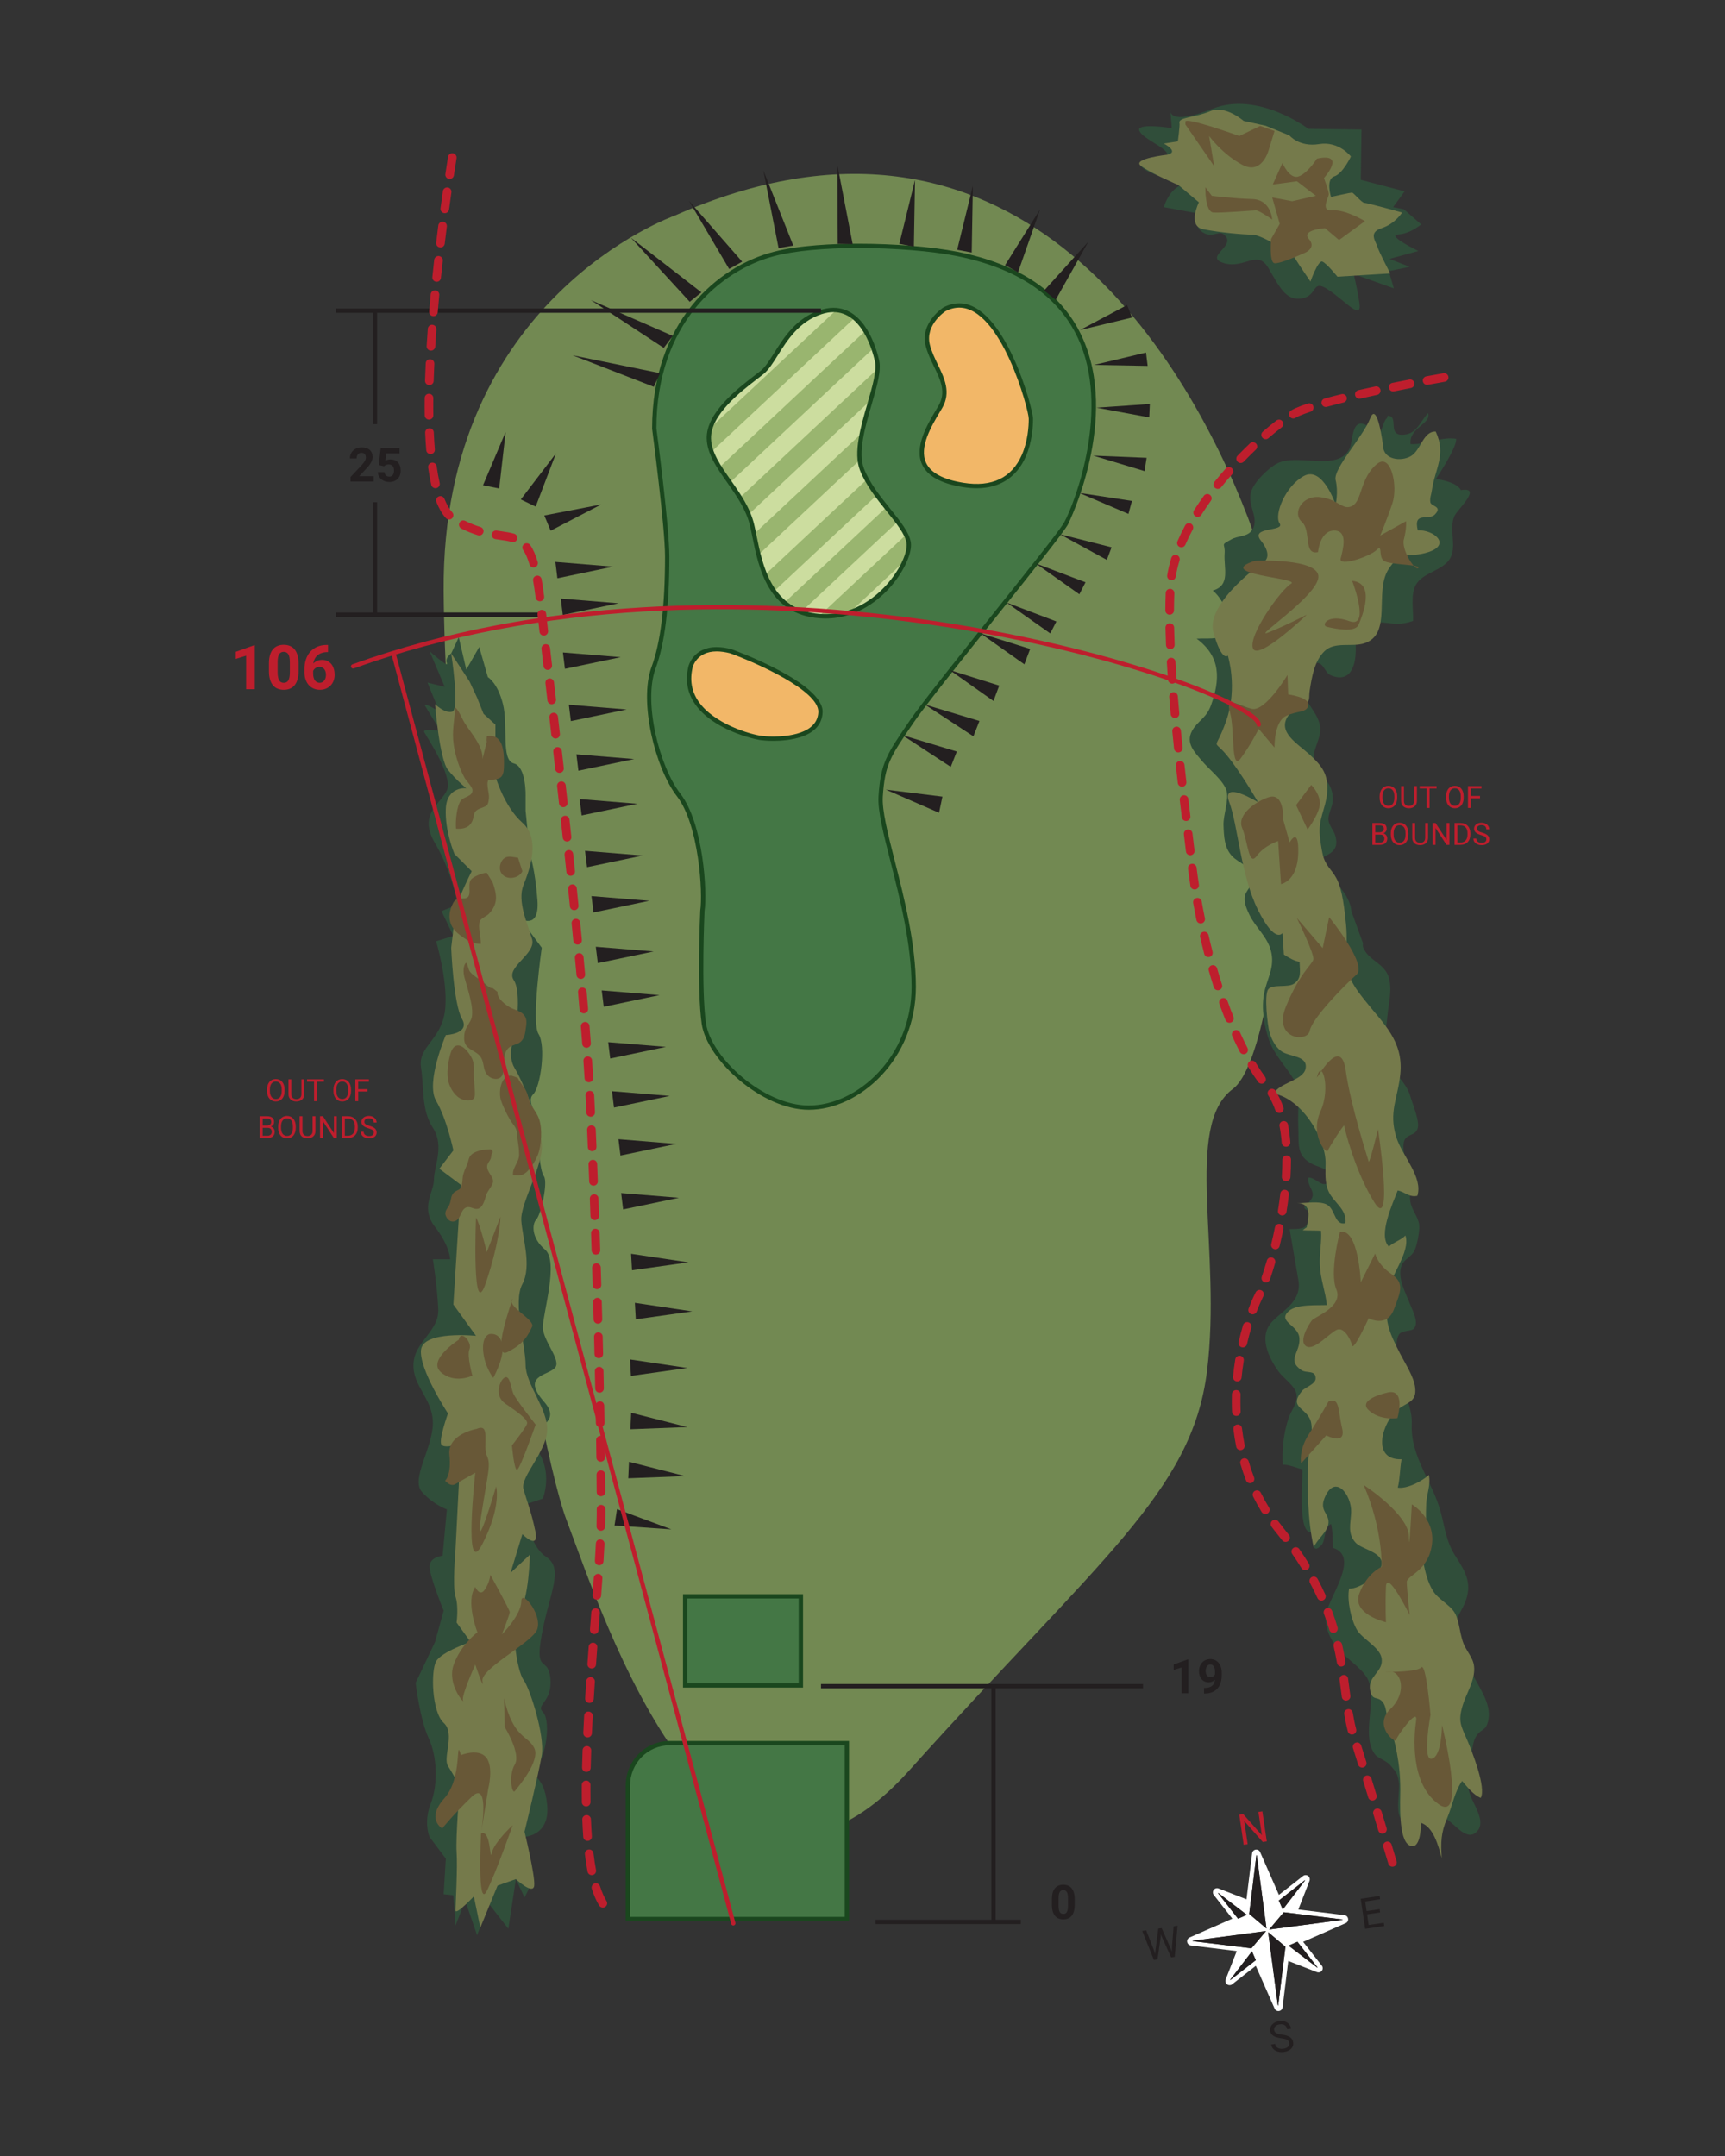 <?xml version="1.0" encoding="utf-8"?>
<!-- Generator: Adobe Illustrator 14.0.0, SVG Export Plug-In . SVG Version: 6.00 Build 43363)  -->
<!DOCTYPE svg PUBLIC "-//W3C//DTD SVG 1.1//EN" "http://www.w3.org/Graphics/SVG/1.1/DTD/svg11.dtd">
<svg version="1.1" id="Layer_1" xmlns="http://www.w3.org/2000/svg" xmlns:xlink="http://www.w3.org/1999/xlink" x="0px" y="0px"
	 width="400px" height="500px" viewBox="0 0 400 500" enable-background="new 0 0 400 500" xml:space="preserve">
<rect x="0" y="0" width="400" height="500" fill="#333333" stroke="none"/>
<g>
	<g>
		<path fill="#728952" d="M156.378,50.041c0,0-54,19-53.5,87s20.5,194.5,28.5,215.5s35.5,107,79.5,58c44-49,65.5-64.5,69-92.5
			s-5.5-57,6-65.5c11.5-8.5,18.5-93.5,3.5-132.5S234.379,15.541,156.378,50.041z"/>
	</g>
	<g>
		<g>
			<path fill="#304E3A" d="M301.045,296.707c0.957,5.024-3.361,7-5.99,9.724c-3.303,3.422-0.941,8.338,1.426,11.645
				c1.131,1.581,3.84,3.277,4.166,5.299c0.32,1.984-1.348,3.882-1.914,5.684c-1.063,3.373-1.49,6.869-1.303,10.617
				c1.605-0.017,3.059,0.731,4.566,1.082c0.141,2.458-1.199,15.838,2.332,14.401c0.045,2.153-0.17,5.546,2.059,3.215
				c1.137-1.19,0.422-3.971,2.27-4.964c0.432,1.833,0.338,3.681,0.432,5.566c6.725,2.009-1.754,12.476-1.707,16.064
				c0.039,3.102,1.363,5.76,3.408,7.908c1.838,1.934,5.6,4.434,6.541,6.833c1.986,5.05-1.895,12.993,1.672,17.275
				c0.518,0.62,2.506,1.302,3.379,2.315c1.395,1.622,1.635,1.847,2,3.909c0.334,1.885-0.967,7.439,0.73,8.764
				c-0.051-0.041,0.592,0.729,0.537,0.635c0.096-0.997,0.635-1.606,0.781-2.59c2.117-0.352,6.959,0.662,8.707,1.601
				c2.324,1.248,5.17,5.871,7.592,2.756c1.703-2.19-1.045-6.02-1.771-8.073c-1.176-3.32-0.869-5.7,0.115-9.065
				c0.467-1.598,0.34-3.454,1.383-4.875c1.158-1.577,2.014-0.997,2.59-3.15c0.93-3.471-1.443-7.013-3.006-9.934
				c-1.611-3.015-4.047-6.185-4.676-9.658c-0.664-3.679,1.189-5.184,2.35-8.032c1.705-4.189,0.279-6.945-2.008-10.447
				c-2.391-3.661-2.508-6.369-3.625-10.568c-1.834-6.891-7.018-12.815-6.717-20.269c0.135-3.357-1.063-5.203-1.727-8.398
				c-0.525-2.547-2.893-10.157-1.189-12.533c0.771-1.076,2.879-0.536,3.529-1.461c1.055-1.496-0.531-4.25-1.012-5.547
				c-0.885-2.389-3.096-6.116-1.943-9.01c0.549-1.38,2.229-1.9,2.969-3.386c0.611-1.229,1.285-4.669,1.088-6.063
				c-0.258-1.836-1.723-3.36-2.031-5.268c-0.238-1.479,0.127-3.081,0-4.574c-0.188-2.202-2.361-7.773-1.34-9.774
				c0.729-1.42,2.434-0.956,3.012-2.61c0.588-1.673-1.195-5.765-1.664-7.455c-1.033-3.742-4.707-5.869-5.682-9.242
				c-0.76-2.633,0.109-6.655,0.34-9.342c0.252-2.929,1.102-5.686,0.424-8.667c-0.832-3.68-4.77-4.133-6.039-7.333
				c-0.133-0.33-0.037-0.659-0.051-1l-2.666-7.334c-0.264-2.745-1.945-4.858-3.678-6.824c-1.271-1.442-4.699-3.148-4.266-5.117
				c2.748-1.379,5.09-1.941,4.275-5.392c-0.355-1.502-1.563-2.481-1.674-4.009c-0.088-1.213,0.928-2.858,1.006-4.324
				c0.236-4.361-2.854-5.329-4.182-8.741c-1.094-2.808,1.895-5.596,1.166-8.944c-0.754-3.447-4.574-6.086-4.324-9.915
				c0.107-1.642,1.451-4.292,3.266-4.413c2.154-0.144,2.018,2.29,3.742,2.963c4.656,1.818,5.67-2.654,5.666-6.023
				c-0.002-3.696-0.281-5.919,3.725-6.26c4-0.34,5.471,1.066,9.566-0.39c0.107-2.572-0.627-5.991,0.619-8.304
				c1.65-3.066,6.545-3.289,8.105-6.447c1.391-2.815-0.469-6.691,0.895-9.608c0.701-1.506,6.582-6.822,1.479-5.967
				c-0.934-1.667-3.963-2.312-5.799-2.595c1.078-1.571,4.92-7.591,4.691-9.304c-3.512-0.563-6.918,1.411-10.564,1.23
				c-0.479-3.813,4.922-4.701,4.049-7.181c-1.688,1.781-2.521,4.449-5.025,4.905c-4.977,0.905-1.4-4.32-4.367-4.289
				c-0.047,0.273-0.047,0.526-0.297,0.69c-0.641,0.42-1.346,4.319-2.484,4.548c-2.334,0.468-0.98-2.434-1.975-2.98
				c-3.691-2.031-3.186,3.502-4.025,5.283c-2.635,5.596-11.977,1.055-16.77,3.49c-2.105,1.07-5.646,4.492-6.18,6.9
				c-0.729,3.268,2.449,6.327-0.063,9.006c-1.002,1.069-3.063,0.961-4.322,1.659c-2.859,1.59-1.479,0.75-1.668,3.353
				c-0.242,3.368,1.461,7.399-2.758,8.573c1.914,1.502,3.84,5.138,3.535,7.742c-0.494,4.208-4.104,3.203-7.268,3.418
				c5.689,4.212,5.469,9.525,3.314,15.493c-1.08,2.987-3.063,3.531-4.348,5.849c-1.621,2.922,0.625,5.018,2.266,6.998
				c1.682,2.027,4.941,4.502,5.682,6.852c0.664,2.106-0.771,5.688-0.682,8.074c0.104,2.698,0.199,5.181,1.918,7.083
				c1.66,1.838,4.674,2.271,4.756,5.259c0.053,1.943-1.563,2.717-1.754,4.335c-0.166,1.38,0.506,2.847,1.08,4.063
				c1.396,2.95,4.156,5.055,5.008,8.421c0.959,3.793-0.896,6.317-1.584,9.765c-0.682,3.418-0.047,7.63,1.16,10.991
				c1.221,3.393,4.053,6.221,5.748,9.102c1.514,2.573,0.84,6.892,1,10.656c0.186,4.315-0.574,7.045,3.449,8.992
				c1.477,0.716,5,1.359,3.674,3.746c-1.227,2.21-2.938-0.751-4.754-0.703c-0.359,1.765,1.195,2.721,0.963,4.29
				c-0.104,0.702-1.195,1.861-1.182,1.74c-0.018,0.151-0.662,0.493-0.715,0.835c-0.102,0.636,1.152,0.748,1.109,1.09
				c-0.48,3.732-0.418,3.952-4.545,4.001L301.045,296.707z"/>
		</g>
		<g>
			<path fill="#304E3A" d="M106.378,147.791l-1.75,3.75c0,0-1.5,1-1,2.25s-4-2.75-4-2.75l3.5,8.25l-4-1l2.75,6.75
				c0,0-4-2.5-3.25-1.25s3.5,5.75,3.5,5.75s-4.25-0.75-3.75,0.25s6.75,10.25,5.25,13.5s-6.75,5.5-2.75,12.25s5.25,14.25,5.25,14.25
				l-3.75,1.5l2.75,5.75l-4,1.25c0,0,3,10,2,16.5s-6.25,8-5.5,12.75c0.75,4.75,0,9.75,2.75,14s0.25,9,0.25,12s-3.25,6.5,0.25,11
				s3.5,7.5,3.5,7.5h-4c0,0,1,6.25,1.25,11.5s-5.5,7.5-5.75,12.75s4.5,8,4.5,13.75s-5.25,13-2.5,16s5.75,4,5.75,4l-1,10.75
				c0,0-2.75,0.25-3,2.25s3.25,10.5,3.25,10.5l-2,7.25l-4.5,9.5c0,0,1,8.5,3,12.75s2.25,10.75,0.5,15.25s-0.25,7.75-0.25,7.75
				l3.75,5l-0.5,8.25l2.25,0.25l0.5,7l2.25-5.75l2.75,8l2.75-7.25l4.5,5.75l1.75-11.5l2,4.25c0,0,1.75-3.25,1.75-4s-2.5-10-2.5-10
				s6.75,0.25,6-7.5s-4.5-5.75-2.25-9s3-10.75,1.25-12.5s2.25-2.25,1.75-7.75s-3.75-0.75-2-10.25s5.25-15.25,1-18s-5.25-12-5.25-12
				l4.5-1.5c0,0,2.5-6.25-1.5-11.5s7-5,1.75-11s0.75-6,2.5-7.75s-2.75-6.25-2.75-9.5s3.75-15.25,0.5-18s-3-6-2-7s2.75-8.5,1.75-10
				s-1.25-6.5-1.25-10.5s-3-6.75-1.25-8.5s3-11.25,1.25-14s0.75-20,0.75-20l-5-6.75c0,0,4.5,2.75,4-4.25s-1.75-10.75-1.75-10.75
				l-1-10v-3.25c0,0,0.25-7-2.75-7.75s-1.25-8.75-2.5-13.75s-3.5-6.25-3.5-6.25l-2-7l-3,5.25L106.378,147.791z"/>
		</g>
		<g>
			<path fill="#304E3A" d="M271.713,29.708c0,0-8.5-1.333-7.5,0.667s6.332,3.833,6.5,5.5c0.166,1.667-8.334,0.667-5.834,3
				s10.5,3,8.166,4.5c-2.332,1.5-3.166,4.667-3.166,4.667l9,1.666c0,0-2.666,2.5,0,4.167s4-1.166,5.5,1.167s-5.166,4.667-0.5,6
				s7.666-3.166,10.166,1s4.002,7.832,7.834,7.166c3.834-0.666,2.166-4.667,6.166-2s7.834,7.333,7.168,3
				c-0.668-4.333-1.334-6.666-1.334-6.666l9.334,3.333l-1.168-4l4.834-1l-4.666-1.833l6.666-1.834c0,0-7.5-3.666-4.666-3.833
				c2.832-0.167,5.332-2.333,5.332-2.333l-4-3.5l-2.5-0.5l2.668-3.667l-10.168-2.667l0.168-11.666l-12.334-0.167
				c0,0-11.666-8.834-22.166-4.667s-9.834,0.334-9.834,0.334L271.713,29.708z"/>
		</g>
	</g>
	<g>
		<path fill="#447745" d="M162.878,211.208c0,0-0.834,18.167,0.333,26.167s13.501,19.5,24.334,19.5s24.333-10.667,24.333-28
			s-8.168-36.501-7.668-44.167s1.834-9.5,7.168-17.333c5.332-7.833,33.832-42.333,35.832-46s23.473-52.788-25.332-62.5
			c-10.381-2.065-31.339-2.855-42.333,0c-11.891,3.088-27.834,14.833-27.834,40.5c0,0,3,22.667,3,29.667s-0.332,18.166-3.166,25.833
			s0.666,22.833,5.833,29.5S163.545,206.874,162.878,211.208z"/>
		<path fill="#1A471E" d="M187.545,257.374c-10.875,0-23.613-11.593-24.829-19.927c-1.16-7.955-0.346-26.08-0.337-26.262
			c0.628-4.1-0.297-19.924-5.396-26.504c-5.07-6.542-8.867-21.97-5.906-29.98c2.109-5.707,3.135-14.1,3.135-25.659
			c0-6.887-2.966-29.375-2.996-29.602c-0.004-24.909,15.191-37.67,28.204-41.05c5.961-1.548,13.978-1.873,19.653-1.873
			c8.34,0,17.117,0.716,22.903,1.867c14.425,2.87,24.135,9.449,28.861,19.555c8.967,19.169-3.061,43.441-3.188,43.675
			c-1.021,1.874-8.655,11.427-16.737,21.54c-8.097,10.131-16.468,20.605-19.121,24.502l-0.278,0.41
			c-5.106,7.498-6.319,9.28-6.802,16.674c-0.209,3.195,1.175,8.629,2.775,14.921c2.18,8.563,4.893,19.221,4.893,29.214
			C212.379,245.67,199.292,257.374,187.545,257.374L187.545,257.374z M199.073,57.518c-7.94,0-14.831,0.654-19.401,1.842
			c-12.668,3.289-27.46,15.743-27.46,40.016c0.118,0.861,3,22.714,3,29.667c0,11.68-1.046,20.187-3.197,26.007
			c-2.859,7.734,0.839,22.671,5.76,29.02c5.357,6.914,6.259,22.93,5.599,27.216c-0.003,0.128-0.813,18.157,0.334,26.019
			c1.163,7.976,13.393,19.071,23.839,19.071c11.272,0,23.833-11.293,23.833-27.5c0-9.868-2.694-20.458-4.86-28.968
			c-1.622-6.374-3.022-11.879-2.806-15.231c0.5-7.667,1.871-9.681,6.975-17.172l0.279-0.41c2.675-3.929,11.058-14.419,19.164-24.563
			c8.056-10.078,15.662-19.598,16.644-21.395c2.474-4.537,10.813-26.408,3.159-42.772c-4.585-9.802-14.057-16.193-28.15-18.998
			C216.055,58.226,207.354,57.518,199.073,57.518L199.073,57.518z"/>
	</g>
	<g>
		<g>
			<path fill="#CCDD9F" d="M174.378,121.708c1.557,6.396,2.501,20.166,15.667,21.166c13.166,1,21.332-12.667,20.666-17
				s-8.166-10.167-10.833-17c-2.667-6.833,4.667-19.999,3.5-25.166c-1.168-5.167-4.833-14.001-13-11.334s-10.334,11.333-13.667,14
				s-12.5,8.834-12.333,15.334S172.445,113.767,174.378,121.708z"/>
		</g>
		<g>
			<g>
				<defs>
					<path id="SVGID_1_" d="M174.378,121.708c1.557,6.396,2.501,20.166,15.667,21.166c13.166,1,21.332-12.667,20.666-17
						s-8.166-10.167-10.833-17c-2.667-6.833,4.667-19.999,3.5-25.166c-1.168-5.167-4.833-14.001-13-11.334s-10.334,11.333-13.667,14
						s-12.5,8.834-12.333,15.334S172.445,113.767,174.378,121.708z"/>
				</defs>
				<clipPath id="SVGID_2_">
					<use xlink:href="#SVGID_1_"  overflow="visible"/>
				</clipPath>
				<g clip-path="url(#SVGID_2_)">
					<g>
						
							<rect x="150.59" y="85.13" transform="matrix(-0.73 0.683 -0.683 -0.73 371.939 27.682)" fill="#99B56F" width="59.833" height="4.232"/>
					</g>
					<g>
						
							<rect x="156.34" y="90.88" transform="matrix(-0.73 0.683 -0.683 -0.73 385.816 33.705)" fill="#99B56F" width="59.833" height="4.232"/>
					</g>
					<g>
						
							<rect x="162.256" y="96.796" transform="matrix(-0.73 0.683 -0.683 -0.73 400.095 39.902)" fill="#99B56F" width="59.833" height="4.231"/>
					</g>
					<g>
						
							<rect x="162.256" y="108.296" transform="matrix(-0.73 0.683 -0.683 -0.73 407.949 59.801)" fill="#99B56F" width="59.833" height="4.231"/>
					</g>
					<g>
						
							<rect x="162.256" y="120.129" transform="matrix(-0.73 0.683 -0.683 -0.73 416.031 80.277)" fill="#99B56F" width="59.833" height="4.231"/>
					</g>
					<g>
						
							<rect x="162.256" y="130.795" transform="matrix(-0.73 0.683 -0.683 -0.73 423.316 98.735)" fill="#99B56F" width="59.834" height="4.231"/>
					</g>
					<g>
						
							<rect x="167.755" y="136.294" transform="matrix(-0.73 0.683 -0.683 -0.73 436.588 104.495)" fill="#99B56F" width="59.834" height="4.231"/>
					</g>
				</g>
			</g>
		</g>
		<g>
			<path fill="#1A471E" d="M191.414,143.425C191.413,143.425,191.414,143.425,191.414,143.425c-0.463,0-0.932-0.018-1.406-0.053
				c-11.904-0.904-14.093-11.718-15.541-18.874c-0.198-0.979-0.382-1.883-0.573-2.673c-0.899-3.692-3.12-6.858-5.269-9.92
				c-2.394-3.41-4.654-6.632-4.746-10.186c-0.154-6.008,7.213-11.655,11.171-14.69c0.512-0.392,0.969-0.742,1.35-1.047
				c1.053-0.842,2.012-2.368,3.122-4.135c2.274-3.618,5.104-8.122,10.702-9.95c1.047-0.342,2.071-0.515,3.043-0.515
				c7.274,0,9.953,9.349,10.601,12.214c0.53,2.353-0.527,6.007-1.755,10.238c-1.511,5.215-3.224,11.126-1.768,14.856
				c1.307,3.347,3.851,6.516,6.095,9.311c2.368,2.95,4.413,5.497,4.768,7.795c0.362,2.363-1.539,6.603-4.522,10.08
				C204.265,138.695,199.063,143.425,191.414,143.425L191.414,143.425z M193.267,72.383c-0.866,0-1.785,0.156-2.732,0.466
				c-5.254,1.716-7.978,6.049-10.166,9.531c-1.158,1.844-2.159,3.436-3.344,4.384c-0.386,0.309-0.849,0.663-1.366,1.06
				c-3.816,2.926-10.921,8.373-10.779,13.871c0.083,3.252,2.26,6.354,4.564,9.637c2.201,3.138,4.479,6.382,5.421,10.258
				c0.195,0.802,0.381,1.719,0.582,2.711c1.389,6.86,3.487,17.228,14.638,18.074c0.449,0.034,0.893,0.051,1.329,0.051
				c7.251,0,12.204-4.511,14.512-7.199c3.15-3.672,4.563-7.52,4.293-9.276c-0.313-2.033-2.375-4.602-4.559-7.321
				c-2.289-2.852-4.885-6.083-6.247-9.573c-1.579-4.047,0.184-10.131,1.739-15.498c1.139-3.929,2.213-7.639,1.739-9.739
				C202.285,81.135,199.8,72.383,193.267,72.383L193.267,72.383z"/>
		</g>
	</g>
	<g>
		<g>
			<path fill="#F2B768" d="M219.045,71.708c0,0-5.166,3.251-3.916,8.334s5.834,9.333,2.916,14.333
				c-2.916,5-10.25,15.583,5.25,18.083s15.75-13.083,15.75-15.333S231.295,65.458,219.045,71.708z"/>
			<path fill="#1A471E" d="M226.486,113.229L226.486,113.229c-1.031,0-2.132-0.093-3.271-0.277c-4.99-0.805-8.146-2.548-9.373-5.18
				c-1.914-4.099,1.187-9.302,3.236-12.745l0.535-0.903c1.844-3.16,0.502-5.939-1.052-9.158c-0.739-1.531-1.504-3.115-1.919-4.804
				c-1.321-5.371,4.081-8.842,4.136-8.876c1.241-0.636,2.458-0.946,3.656-0.946c10.544,0,17.11,24.44,17.11,26.786
				c0,1.84-0.221,5.427-1.692,8.784C235.754,110.697,231.822,113.229,226.486,113.229L226.486,113.229z M222.436,71.338
				c-1.039,0-2.104,0.273-3.162,0.814c-0.01,0.009-4.807,3.104-3.658,7.77c0.391,1.586,1.131,3.122,1.848,4.607
				c1.537,3.185,3.127,6.478,1.016,10.097l-0.539,0.911c-1.943,3.262-4.881,8.191-3.191,11.811c1.08,2.313,3.983,3.866,8.629,4.616
				c6.621,1.065,11.223-1.121,13.563-6.457c1.398-3.19,1.607-6.621,1.607-8.383C238.545,94.951,232.138,71.338,222.436,71.338
				L222.436,71.338z"/>
		</g>
		<g>
			<path fill="#F2B768" d="M169.503,151.041c0,0,21,7.625,20.75,14.125s-10.5,6.375-13.625,6s-19.375-4.75-16.5-16.5
				C160.128,154.666,161.378,148.916,169.503,151.041z"/>
			<path fill="#1A471E" d="M179.325,171.811c-1.326,0-2.296-0.093-2.756-0.148c-2.075-0.249-11.336-2.522-15.391-8.377
				c-1.801-2.601-2.317-5.54-1.535-8.738c0.007-0.032,1.037-4.478,6.539-4.478c1.051,0,2.211,0.164,3.448,0.488
				c0.915,0.33,21.384,7.841,21.123,14.628C190.522,171.165,182.685,171.811,179.325,171.811L179.325,171.811z M166.183,151.068
				c-4.705,0-5.557,3.666-5.565,3.703c-0.714,2.92-0.248,5.588,1.384,7.943c3.567,5.152,12.015,7.633,14.688,7.954
				c0.438,0.052,1.362,0.141,2.637,0.141c3.07,0,10.232-0.552,10.429-5.664c0.194-5.031-14.675-11.549-20.421-13.636
				C168.223,151.223,167.147,151.068,166.183,151.068L166.183,151.068z"/>
		</g>
	</g>
	<g>
		<g>
			<g>
				<path fill="#FFFFFF" d="M311.76,444.146l-10.693-1.312l2.588-6.65c0.158-0.406,0.025-0.87-0.324-1.131
					c-0.352-0.262-0.838-0.254-1.18,0.016l-5.59,4.368l-4.359-9.915c-0.174-0.4-0.596-0.634-1.029-0.57
					c-0.432,0.063-0.768,0.408-0.82,0.844l-1.311,10.674l-6.463-2.513c-0.408-0.16-0.873-0.027-1.135,0.326
					c-0.258,0.35-0.254,0.832,0.016,1.176l4.297,5.498l-9.908,4.358c-0.4,0.177-0.635,0.599-0.57,1.031
					c0.063,0.434,0.408,0.77,0.844,0.821l10.658,1.309l-2.563,6.583c-0.158,0.409-0.023,0.873,0.326,1.133
					c0.352,0.261,0.836,0.258,1.18-0.013l5.475-4.279l4.359,9.912c0.174,0.396,0.598,0.63,1.029,0.564
					c0.434-0.063,0.77-0.408,0.822-0.838l1.32-10.771l6.646,2.589c0.16,0.06,0.33,0.078,0.496,0.055c0,0,0.01-0.001,0.018-0.002
					c0.533-0.079,0.896-0.571,0.818-1.104c-0.035-0.234-0.152-0.439-0.316-0.588l-4.209-5.382l9.854-4.335
					c0.4-0.175,0.633-0.598,0.568-1.029C312.541,444.538,312.193,444.197,311.76,444.146z M276.498,450.16l0.227-0.101l16.846-2.226
					l-3.381,4.004L276.498,450.16z M289.67,443.862l1.68-13.69l0.102,0.229l2.227,16.845L289.67,443.862z M293.938,447.657
					L293.938,447.657l-0.078-0.061l0,0L293.938,447.657z M294.068,448.089l4.006,3.378l-1.68,13.692l-0.102-0.229L294.068,448.089z
					 M305.361,456.247l-6.561-5.028l-0.172,0.075l2.227-0.978l4.693,6.006L305.361,456.247z M311.15,445.254l-16.846,2.226
					l3.381-4.006l13.688,1.68L311.15,445.254z M302.621,436.005l-0.072,0.189l-5.094,6.642l0.035,0.08l-0.951-2.158L302.621,436.005
					z M289.15,444.062l-2.068,0.907l-4.676-5.98l0.189,0.073l6.533,5.008L289.15,444.062L289.15,444.062z M291.205,454.582
					l-5.961,4.654l0.076-0.188l4.986-6.507L291.205,454.582z"/>
			</g>
		</g>
		<g>
			<g>
				<path fill="#231F20" d="M276.498,450.16l0.227-0.101l16.846-2.226l-3.381,4.004L276.498,450.16z M289.67,443.862l1.68-13.69
					l0.102,0.229l2.227,16.845L289.67,443.862z M293.938,447.657L293.938,447.657l-0.078-0.061l0,0L293.938,447.657z
					 M294.068,448.089l4.006,3.378l-1.68,13.692l-0.102-0.229L294.068,448.089z M305.361,456.247l-6.561-5.028l-0.172,0.075
					l2.227-0.978l4.693,6.006L305.361,456.247z M311.15,445.254l-16.846,2.226l3.381-4.006l13.688,1.68L311.15,445.254z
					 M302.621,436.005l-0.072,0.189l-5.094,6.642l0.035,0.08l-0.951-2.158L302.621,436.005z M289.15,444.062l-2.068,0.907
					l-4.676-5.98l0.189,0.073l6.533,5.008L289.15,444.062L289.15,444.062z M291.205,454.582l-5.961,4.654l0.076-0.188l4.986-6.507
					L291.205,454.582z"/>
			</g>
		</g>
		<g>
			<g>
				<path fill="#BE1E2D" d="M293.75,427.044l-0.924,0.136l-4.301-4.854l0.789,5.371l-0.922,0.136l-1.025-6.971l0.924-0.137
					l4.313,4.877l-0.795-5.395l0.914-0.135L293.75,427.044z"/>
			</g>
		</g>
		<g>
			<g>
				<path fill="#231F20" d="M298.953,473.792c-0.023-0.163-0.07-0.303-0.139-0.419c-0.066-0.118-0.17-0.22-0.313-0.305
					s-0.326-0.157-0.555-0.218c-0.227-0.06-0.512-0.112-0.855-0.159c-0.357-0.048-0.688-0.115-0.984-0.199
					c-0.297-0.086-0.557-0.196-0.777-0.33c-0.219-0.136-0.396-0.301-0.535-0.496c-0.135-0.195-0.223-0.43-0.262-0.7
					s-0.021-0.532,0.057-0.779c0.08-0.247,0.211-0.473,0.393-0.675c0.184-0.2,0.414-0.371,0.689-0.509
					c0.275-0.139,0.594-0.234,0.949-0.288c0.393-0.058,0.752-0.05,1.074,0.024c0.324,0.071,0.605,0.19,0.844,0.354
					c0.238,0.164,0.43,0.366,0.574,0.606c0.145,0.237,0.238,0.494,0.281,0.766l-0.924,0.136c-0.029-0.194-0.09-0.369-0.176-0.526
					c-0.088-0.157-0.203-0.287-0.35-0.39c-0.145-0.103-0.318-0.174-0.52-0.214c-0.201-0.038-0.434-0.037-0.693,0
					c-0.246,0.037-0.457,0.098-0.629,0.183c-0.174,0.084-0.313,0.187-0.416,0.303c-0.104,0.118-0.174,0.249-0.211,0.396
					c-0.037,0.147-0.045,0.301-0.021,0.463c0.023,0.146,0.074,0.277,0.154,0.39s0.193,0.21,0.338,0.292
					c0.146,0.084,0.33,0.152,0.547,0.208c0.219,0.056,0.48,0.104,0.775,0.142c0.412,0.054,0.771,0.125,1.082,0.22
					c0.307,0.094,0.564,0.212,0.777,0.356c0.211,0.146,0.379,0.316,0.502,0.519c0.121,0.2,0.205,0.438,0.244,0.707
					c0.041,0.282,0.021,0.55-0.061,0.796c-0.08,0.248-0.215,0.468-0.404,0.661c-0.188,0.193-0.426,0.358-0.711,0.489
					c-0.283,0.132-0.609,0.225-0.979,0.278c-0.215,0.03-0.432,0.043-0.648,0.034c-0.221-0.008-0.434-0.038-0.643-0.09
					c-0.207-0.051-0.404-0.123-0.59-0.216c-0.188-0.094-0.352-0.21-0.5-0.348c-0.145-0.139-0.27-0.299-0.367-0.484
					c-0.1-0.184-0.166-0.393-0.199-0.625l0.924-0.136c0.035,0.239,0.111,0.438,0.229,0.594c0.119,0.156,0.27,0.279,0.441,0.367
					c0.174,0.089,0.369,0.146,0.582,0.166c0.215,0.023,0.434,0.019,0.66-0.016c0.486-0.071,0.844-0.226,1.072-0.46
					C298.914,474.423,299.004,474.133,298.953,473.792z"/>
			</g>
		</g>
		<g>
			<g>
				<path fill="#231F20" d="M320.025,443.515l-3.021,0.444l0.365,2.47l3.508-0.516l0.109,0.751l-4.428,0.652l-1.025-6.972
					l4.381-0.646l0.111,0.757l-3.463,0.51l0.33,2.24l3.021-0.444L320.025,443.515z"/>
			</g>
		</g>
		<g>
			<g>
				<path fill="#231F20" d="M267.586,452.281l0.27,0.897l0.074-0.855l0.662-5.067l0.777-0.114l2.063,4.666l0.313,0.815l0.01-0.961
					l0.383-4.928l0.924-0.138l-0.666,7.222l-0.836,0.122l-2.186-4.868l-0.188-0.515l-0.031,0.548l-0.742,5.298l-0.838,0.123
					l-2.711-6.723l0.92-0.136L267.586,452.281z"/>
			</g>
		</g>
	</g>
	<g>
		<g>
			<path fill="#BE1E2D" d="M65.992,253.003c0,0.381-0.048,0.723-0.145,1.022c-0.096,0.3-0.232,0.556-0.408,0.768
				c-0.177,0.211-0.391,0.372-0.641,0.483c-0.251,0.111-0.531,0.167-0.84,0.167c-0.299,0-0.574-0.056-0.825-0.167
				c-0.25-0.111-0.466-0.272-0.647-0.483c-0.181-0.212-0.321-0.468-0.421-0.768c-0.1-0.301-0.149-0.643-0.149-1.022v-0.319
				c0-0.378,0.05-0.72,0.149-1.021s0.239-0.561,0.418-0.771c0.179-0.21,0.394-0.373,0.644-0.485
				c0.251-0.112,0.526-0.169,0.825-0.169c0.309,0,0.589,0.057,0.841,0.169c0.252,0.112,0.467,0.274,0.645,0.485
				s0.314,0.469,0.41,0.771c0.097,0.303,0.145,0.645,0.145,1.021L65.992,253.003L65.992,253.003z M65.327,252.676
				c0-0.302-0.03-0.567-0.092-0.801c-0.062-0.232-0.151-0.427-0.27-0.585c-0.118-0.157-0.263-0.276-0.434-0.357
				c-0.171-0.081-0.364-0.122-0.58-0.122c-0.206,0-0.395,0.041-0.563,0.122c-0.17,0.081-0.314,0.2-0.434,0.357
				c-0.12,0.158-0.212,0.354-0.277,0.585c-0.064,0.232-0.097,0.499-0.097,0.801v0.327c0,0.306,0.032,0.572,0.099,0.806
				c0.066,0.23,0.16,0.428,0.28,0.586c0.121,0.159,0.266,0.278,0.436,0.359c0.169,0.082,0.357,0.122,0.563,0.122
				c0.219,0,0.412-0.04,0.582-0.122c0.169-0.081,0.313-0.2,0.43-0.359c0.117-0.158,0.206-0.354,0.267-0.586
				c0.061-0.232,0.09-0.5,0.09-0.806V252.676z"/>
			<path fill="#BE1E2D" d="M70.563,250.306v3.433c0,0.286-0.05,0.535-0.15,0.749s-0.233,0.391-0.401,0.532
				c-0.169,0.142-0.364,0.248-0.587,0.318c-0.223,0.07-0.457,0.105-0.703,0.105c-0.258,0-0.498-0.035-0.721-0.105
				s-0.416-0.178-0.58-0.318c-0.163-0.143-0.292-0.318-0.386-0.532c-0.095-0.214-0.142-0.463-0.142-0.749v-3.433h0.661v3.433
				c0,0.197,0.029,0.369,0.086,0.514c0.057,0.146,0.136,0.267,0.238,0.362s0.225,0.168,0.367,0.214
				c0.143,0.047,0.302,0.07,0.476,0.07c0.176,0,0.336-0.023,0.48-0.07c0.144-0.046,0.267-0.117,0.369-0.214
				c0.102-0.097,0.181-0.217,0.236-0.362c0.056-0.145,0.084-0.315,0.084-0.514v-3.433H70.563z"/>
			<path fill="#BE1E2D" d="M75.121,250.854h-1.629v4.52h-0.665v-4.52h-1.626v-0.55h3.92V250.854z"/>
			<path fill="#BE1E2D" d="M81.397,253.003c0,0.381-0.048,0.723-0.145,1.022c-0.096,0.3-0.232,0.556-0.408,0.768
				c-0.177,0.211-0.391,0.372-0.641,0.483c-0.251,0.111-0.531,0.167-0.84,0.167c-0.299,0-0.574-0.056-0.825-0.167
				c-0.25-0.111-0.466-0.272-0.647-0.483c-0.181-0.212-0.321-0.468-0.421-0.768c-0.1-0.301-0.149-0.643-0.149-1.022v-0.319
				c0-0.378,0.05-0.72,0.149-1.021c0.099-0.302,0.239-0.561,0.418-0.771c0.179-0.21,0.394-0.373,0.644-0.485
				c0.251-0.112,0.526-0.169,0.825-0.169c0.309,0,0.589,0.057,0.841,0.169c0.252,0.112,0.467,0.274,0.645,0.485
				c0.178,0.211,0.314,0.469,0.41,0.771c0.097,0.303,0.145,0.645,0.145,1.021L81.397,253.003L81.397,253.003z M80.732,252.676
				c0-0.302-0.03-0.567-0.092-0.801c-0.062-0.232-0.151-0.427-0.27-0.585c-0.118-0.157-0.263-0.276-0.434-0.357
				s-0.364-0.122-0.58-0.122c-0.206,0-0.395,0.041-0.563,0.122c-0.17,0.081-0.314,0.2-0.434,0.357
				c-0.12,0.158-0.212,0.354-0.277,0.585c-0.064,0.232-0.097,0.499-0.097,0.801v0.327c0,0.306,0.032,0.572,0.099,0.806
				c0.066,0.23,0.16,0.428,0.28,0.586c0.121,0.159,0.266,0.278,0.436,0.359c0.169,0.082,0.357,0.122,0.563,0.122
				c0.219,0,0.412-0.04,0.582-0.122c0.169-0.081,0.313-0.2,0.43-0.359c0.117-0.158,0.206-0.354,0.267-0.586
				c0.061-0.232,0.09-0.5,0.09-0.806V252.676z"/>
			<path fill="#BE1E2D" d="M85.196,253.137h-2.127v2.237h-0.668v-5.068h3.14v0.55h-2.472v1.733h2.127V253.137z"/>
			<path fill="#BE1E2D" d="M60.241,263.932v-5.069h1.656c0.261,0,0.492,0.026,0.697,0.078c0.204,0.053,0.377,0.134,0.521,0.244
				c0.143,0.109,0.251,0.25,0.327,0.42c0.075,0.169,0.112,0.372,0.112,0.607c0,0.237-0.066,0.446-0.201,0.629
				c-0.135,0.184-0.318,0.323-0.551,0.424c0.142,0.04,0.268,0.098,0.378,0.174c0.11,0.077,0.203,0.168,0.278,0.271
				c0.076,0.104,0.133,0.223,0.173,0.354c0.039,0.13,0.06,0.266,0.06,0.407c0,0.235-0.04,0.445-0.12,0.628
				c-0.08,0.183-0.193,0.336-0.34,0.46s-0.322,0.218-0.529,0.279c-0.207,0.063-0.437,0.095-0.689,0.095H60.241z M60.909,261.023
				h1.01c0.144,0,0.275-0.02,0.394-0.057c0.119-0.036,0.22-0.091,0.305-0.159c0.084-0.069,0.15-0.155,0.196-0.257
				c0.047-0.101,0.069-0.215,0.069-0.343c0-0.277-0.081-0.48-0.243-0.606c-0.163-0.127-0.41-0.19-0.742-0.19H60.91L60.909,261.023
				L60.909,261.023z M60.909,261.561v1.823h1.104c0.16,0,0.303-0.021,0.427-0.063s0.229-0.104,0.315-0.181
				c0.085-0.078,0.151-0.174,0.196-0.285c0.045-0.113,0.067-0.239,0.067-0.378c0-0.141-0.019-0.267-0.056-0.38
				s-0.096-0.21-0.176-0.289c-0.08-0.078-0.182-0.141-0.305-0.184s-0.269-0.063-0.438-0.063H60.909z"/>
			<path fill="#BE1E2D" d="M68.579,261.561c0,0.381-0.048,0.722-0.145,1.021c-0.096,0.3-0.232,0.557-0.408,0.769
				c-0.177,0.211-0.391,0.372-0.641,0.482c-0.251,0.111-0.531,0.167-0.84,0.167c-0.299,0-0.574-0.056-0.825-0.167
				c-0.25-0.11-0.466-0.271-0.647-0.482c-0.181-0.212-0.321-0.469-0.421-0.769c-0.1-0.301-0.149-0.642-0.149-1.021v-0.32
				c0-0.378,0.05-0.719,0.149-1.021c0.099-0.303,0.239-0.562,0.418-0.771c0.179-0.21,0.394-0.373,0.644-0.485
				c0.251-0.111,0.526-0.169,0.825-0.169c0.309,0,0.589,0.058,0.841,0.169c0.252,0.112,0.467,0.274,0.645,0.485
				c0.178,0.211,0.314,0.469,0.41,0.771c0.097,0.303,0.145,0.644,0.145,1.021L68.579,261.561L68.579,261.561z M67.914,261.232
				c0-0.302-0.03-0.568-0.092-0.801c-0.062-0.233-0.151-0.428-0.27-0.585c-0.118-0.157-0.263-0.277-0.434-0.358
				c-0.171-0.081-0.364-0.122-0.58-0.122c-0.206,0-0.395,0.041-0.563,0.122c-0.17,0.081-0.314,0.201-0.434,0.358
				s-0.212,0.353-0.277,0.585c-0.064,0.231-0.097,0.499-0.097,0.801v0.327c0,0.305,0.032,0.571,0.099,0.805
				c0.066,0.231,0.16,0.428,0.28,0.586c0.121,0.159,0.266,0.279,0.436,0.36c0.169,0.082,0.357,0.122,0.563,0.122
				c0.219,0,0.412-0.04,0.582-0.122c0.169-0.081,0.313-0.201,0.43-0.36c0.117-0.158,0.206-0.354,0.267-0.586
				c0.061-0.232,0.09-0.5,0.09-0.805V261.232z"/>
			<path fill="#BE1E2D" d="M73.15,258.861v3.433c0,0.286-0.05,0.535-0.15,0.749s-0.233,0.392-0.401,0.532
				c-0.169,0.142-0.364,0.248-0.587,0.319c-0.223,0.069-0.457,0.104-0.703,0.104c-0.258,0-0.498-0.035-0.721-0.104
				c-0.223-0.071-0.416-0.179-0.58-0.319c-0.163-0.142-0.292-0.318-0.386-0.532c-0.095-0.214-0.142-0.463-0.142-0.749v-3.433h0.661
				v3.433c0,0.197,0.029,0.369,0.086,0.515s0.136,0.266,0.238,0.361c0.102,0.097,0.225,0.168,0.367,0.214
				c0.143,0.048,0.302,0.07,0.476,0.07c0.176,0,0.336-0.022,0.48-0.07c0.144-0.046,0.267-0.116,0.369-0.214
				c0.102-0.097,0.181-0.217,0.236-0.361c0.056-0.146,0.084-0.316,0.084-0.515v-3.433H73.15z"/>
			<path fill="#BE1E2D" d="M78.102,263.932H77.43l-2.552-3.906v3.906h-0.672v-5.069h0.672l2.559,3.924v-3.924h0.665V263.932z"/>
			<path fill="#BE1E2D" d="M79.289,263.932v-5.069h1.431c0.334,0,0.638,0.056,0.912,0.167c0.273,0.111,0.509,0.271,0.705,0.478
				c0.196,0.206,0.348,0.457,0.456,0.752c0.107,0.296,0.162,0.625,0.162,0.992v0.299c0,0.367-0.055,0.698-0.162,0.993
				c-0.108,0.294-0.262,0.544-0.46,0.75c-0.198,0.205-0.439,0.363-0.723,0.475c-0.284,0.11-0.6,0.165-0.95,0.165L79.289,263.932
				L79.289,263.932z M79.957,259.411v3.973h0.703c0.27,0,0.506-0.043,0.71-0.13c0.205-0.088,0.375-0.211,0.513-0.371
				c0.137-0.159,0.239-0.353,0.308-0.577c0.068-0.226,0.103-0.478,0.103-0.757v-0.31c0-0.29-0.034-0.548-0.104-0.774
				c-0.069-0.227-0.172-0.418-0.306-0.573c-0.135-0.157-0.3-0.276-0.495-0.357c-0.194-0.081-0.418-0.122-0.668-0.122L79.957,259.411
				L79.957,259.411z"/>
			<path fill="#BE1E2D" d="M86.666,262.649c0-0.118-0.018-0.224-0.054-0.313c-0.036-0.09-0.1-0.173-0.191-0.249
				c-0.092-0.074-0.216-0.146-0.371-0.212c-0.155-0.065-0.353-0.134-0.592-0.204c-0.251-0.07-0.478-0.152-0.681-0.245
				c-0.203-0.092-0.376-0.196-0.519-0.316c-0.143-0.119-0.253-0.256-0.329-0.408c-0.077-0.153-0.115-0.329-0.115-0.526
				c0-0.196,0.041-0.38,0.124-0.548c0.082-0.169,0.199-0.313,0.35-0.438c0.151-0.125,0.332-0.223,0.543-0.291
				c0.211-0.069,0.447-0.104,0.707-0.104c0.285,0,0.54,0.043,0.763,0.129c0.223,0.086,0.41,0.199,0.562,0.342
				c0.152,0.142,0.268,0.306,0.347,0.49c0.079,0.186,0.118,0.377,0.118,0.574h-0.672c0-0.142-0.022-0.271-0.067-0.394
				c-0.046-0.12-0.114-0.226-0.207-0.313c-0.093-0.088-0.209-0.156-0.349-0.205c-0.139-0.049-0.304-0.073-0.494-0.073
				c-0.179,0-0.334,0.021-0.467,0.063c-0.132,0.042-0.241,0.1-0.327,0.173s-0.149,0.159-0.191,0.259
				c-0.042,0.102-0.063,0.209-0.063,0.328c0,0.106,0.022,0.204,0.067,0.292c0.046,0.088,0.116,0.17,0.211,0.244
				c0.095,0.074,0.218,0.144,0.367,0.205c0.149,0.063,0.329,0.123,0.538,0.181c0.288,0.082,0.536,0.173,0.745,0.271
				s0.381,0.21,0.517,0.336c0.136,0.125,0.237,0.266,0.303,0.421c0.066,0.155,0.1,0.332,0.1,0.529c0,0.206-0.042,0.394-0.125,0.561
				c-0.084,0.167-0.203,0.311-0.357,0.429c-0.154,0.118-0.34,0.21-0.557,0.272c-0.217,0.064-0.459,0.096-0.726,0.096
				c-0.156,0-0.312-0.015-0.467-0.043c-0.155-0.028-0.305-0.072-0.447-0.131c-0.142-0.058-0.275-0.13-0.397-0.216
				c-0.121-0.086-0.228-0.186-0.318-0.3c-0.091-0.113-0.161-0.241-0.212-0.383c-0.052-0.143-0.077-0.298-0.077-0.467h0.672
				c0,0.175,0.034,0.323,0.103,0.447c0.069,0.124,0.16,0.228,0.275,0.309c0.115,0.08,0.247,0.142,0.397,0.18
				c0.149,0.038,0.307,0.058,0.472,0.058c0.353,0,0.623-0.071,0.811-0.216C86.571,263.095,86.666,262.897,86.666,262.649z"/>
		</g>
		<g>
			<path fill="#BE1E2D" d="M323.992,185.003c0,0.381-0.049,0.722-0.145,1.022c-0.098,0.3-0.232,0.556-0.408,0.768
				c-0.178,0.211-0.393,0.372-0.643,0.483c-0.25,0.111-0.529,0.167-0.84,0.167c-0.299,0-0.574-0.056-0.824-0.167
				c-0.25-0.111-0.467-0.272-0.646-0.483c-0.182-0.212-0.322-0.468-0.422-0.768c-0.1-0.301-0.148-0.642-0.148-1.022v-0.32
				c0-0.378,0.049-0.719,0.148-1.021c0.1-0.302,0.24-0.561,0.418-0.771c0.18-0.21,0.395-0.373,0.645-0.485
				c0.25-0.112,0.525-0.169,0.824-0.169c0.311,0,0.59,0.057,0.842,0.169c0.252,0.112,0.467,0.274,0.645,0.485
				s0.314,0.469,0.41,0.771c0.098,0.303,0.145,0.644,0.145,1.021V185.003L323.992,185.003z M323.326,184.676
				c0-0.302-0.029-0.568-0.092-0.801s-0.15-0.427-0.27-0.585c-0.117-0.157-0.264-0.277-0.434-0.358
				c-0.172-0.081-0.365-0.122-0.58-0.122c-0.207,0-0.395,0.041-0.563,0.122c-0.172,0.081-0.314,0.201-0.436,0.358
				c-0.119,0.158-0.211,0.353-0.275,0.585s-0.098,0.499-0.098,0.801v0.327c0,0.305,0.031,0.572,0.1,0.805
				c0.064,0.231,0.158,0.428,0.279,0.586c0.121,0.159,0.266,0.279,0.436,0.36c0.17,0.082,0.357,0.122,0.563,0.122
				c0.221,0,0.412-0.04,0.582-0.122c0.17-0.081,0.314-0.201,0.432-0.36c0.115-0.158,0.205-0.354,0.266-0.586s0.09-0.5,0.09-0.805
				V184.676L323.326,184.676z"/>
			<path fill="#BE1E2D" d="M328.564,182.306v3.433c0,0.286-0.051,0.535-0.15,0.749c-0.1,0.214-0.232,0.391-0.4,0.532
				c-0.17,0.142-0.365,0.248-0.588,0.319c-0.223,0.07-0.457,0.105-0.703,0.105c-0.258,0-0.498-0.035-0.721-0.105
				c-0.223-0.071-0.416-0.178-0.58-0.319c-0.164-0.142-0.293-0.318-0.387-0.532c-0.094-0.214-0.141-0.463-0.141-0.749v-3.433h0.66
				v3.433c0,0.197,0.029,0.369,0.086,0.514c0.057,0.146,0.137,0.266,0.238,0.362c0.102,0.096,0.225,0.168,0.367,0.214
				c0.143,0.047,0.301,0.07,0.477,0.07s0.336-0.023,0.479-0.07c0.145-0.046,0.268-0.117,0.369-0.214
				c0.102-0.097,0.182-0.217,0.236-0.362c0.057-0.145,0.084-0.316,0.084-0.514v-3.433H328.564z"/>
			<path fill="#BE1E2D" d="M333.121,182.854h-1.629v4.52h-0.666v-4.52h-1.625v-0.55h3.92V182.854z"/>
			<path fill="#BE1E2D" d="M339.398,185.003c0,0.381-0.049,0.722-0.146,1.022c-0.096,0.3-0.23,0.556-0.406,0.768
				c-0.178,0.211-0.393,0.372-0.643,0.483c-0.25,0.111-0.531,0.167-0.84,0.167c-0.299,0-0.574-0.056-0.824-0.167
				c-0.25-0.111-0.467-0.272-0.646-0.483c-0.182-0.212-0.322-0.468-0.422-0.768c-0.1-0.301-0.148-0.642-0.148-1.022v-0.32
				c0-0.378,0.049-0.719,0.148-1.021c0.1-0.302,0.238-0.561,0.418-0.771s0.395-0.373,0.645-0.485
				c0.25-0.112,0.525-0.169,0.824-0.169c0.309,0,0.59,0.057,0.842,0.169c0.252,0.112,0.467,0.274,0.645,0.485
				s0.314,0.469,0.41,0.771c0.098,0.303,0.145,0.644,0.145,1.021V185.003L339.398,185.003z M338.732,184.676
				c0-0.302-0.029-0.568-0.092-0.801s-0.15-0.427-0.27-0.585c-0.119-0.157-0.264-0.277-0.434-0.358
				c-0.172-0.081-0.365-0.122-0.58-0.122c-0.207,0-0.396,0.041-0.564,0.122c-0.17,0.081-0.313,0.201-0.434,0.358
				c-0.119,0.158-0.211,0.353-0.277,0.585c-0.063,0.232-0.096,0.499-0.096,0.801v0.327c0,0.305,0.031,0.572,0.098,0.805
				c0.066,0.231,0.16,0.428,0.281,0.586c0.121,0.159,0.266,0.279,0.436,0.36c0.17,0.082,0.357,0.122,0.563,0.122
				c0.219,0,0.412-0.04,0.582-0.122c0.17-0.081,0.313-0.201,0.43-0.36c0.117-0.158,0.207-0.354,0.268-0.586s0.09-0.5,0.09-0.805
				V184.676L338.732,184.676z"/>
			<path fill="#BE1E2D" d="M343.197,185.137h-2.127v2.238h-0.668v-5.069h3.139v0.55h-2.471v1.734h2.127V185.137L343.197,185.137z"/>
			<path fill="#BE1E2D" d="M318.24,195.932v-5.069h1.656c0.262,0,0.492,0.026,0.697,0.078c0.203,0.053,0.377,0.134,0.521,0.244
				c0.143,0.11,0.25,0.25,0.326,0.42c0.076,0.169,0.113,0.372,0.113,0.608c0,0.237-0.066,0.446-0.201,0.629
				c-0.137,0.183-0.318,0.323-0.553,0.423c0.143,0.04,0.27,0.098,0.379,0.174c0.109,0.077,0.203,0.168,0.277,0.271
				c0.076,0.104,0.133,0.222,0.174,0.353c0.039,0.13,0.061,0.266,0.061,0.407c0,0.236-0.041,0.446-0.121,0.628
				c-0.08,0.183-0.193,0.336-0.34,0.46s-0.322,0.218-0.529,0.28s-0.436,0.094-0.688,0.094H318.24z M318.908,193.023h1.01
				c0.145,0,0.275-0.019,0.395-0.056c0.119-0.037,0.221-0.091,0.305-0.16s0.15-0.155,0.197-0.256
				c0.047-0.101,0.068-0.215,0.068-0.343c0-0.278-0.08-0.481-0.242-0.607c-0.164-0.127-0.41-0.19-0.742-0.19h-0.988v1.612H318.908z
				 M318.908,193.561v1.824h1.105c0.158,0,0.303-0.021,0.426-0.064c0.125-0.043,0.229-0.103,0.314-0.181
				c0.086-0.078,0.152-0.173,0.197-0.285c0.045-0.113,0.066-0.239,0.066-0.378c0-0.14-0.02-0.266-0.057-0.38
				c-0.037-0.113-0.096-0.21-0.176-0.289c-0.08-0.078-0.182-0.14-0.305-0.183s-0.27-0.064-0.438-0.064H318.908z"/>
			<path fill="#BE1E2D" d="M326.578,193.561c0,0.381-0.047,0.722-0.145,1.022c-0.096,0.3-0.232,0.556-0.408,0.768
				c-0.176,0.211-0.391,0.372-0.641,0.483c-0.252,0.111-0.531,0.167-0.84,0.167c-0.299,0-0.574-0.056-0.824-0.167
				s-0.467-0.272-0.648-0.483c-0.18-0.212-0.32-0.468-0.42-0.768c-0.1-0.301-0.15-0.642-0.15-1.022v-0.32
				c0-0.378,0.051-0.719,0.15-1.021c0.098-0.302,0.238-0.561,0.418-0.771c0.178-0.21,0.393-0.373,0.643-0.485
				c0.252-0.112,0.527-0.169,0.826-0.169c0.309,0,0.588,0.057,0.84,0.169c0.252,0.112,0.469,0.274,0.646,0.485
				c0.178,0.211,0.313,0.469,0.41,0.771c0.096,0.303,0.145,0.644,0.145,1.021v0.32H326.578z M325.914,193.232
				c0-0.302-0.031-0.568-0.092-0.801c-0.063-0.233-0.152-0.427-0.271-0.585c-0.117-0.157-0.262-0.277-0.434-0.358
				c-0.17-0.081-0.363-0.122-0.58-0.122c-0.205,0-0.395,0.041-0.563,0.122c-0.17,0.081-0.314,0.201-0.434,0.358
				c-0.121,0.158-0.213,0.353-0.277,0.585s-0.098,0.499-0.098,0.801v0.327c0,0.305,0.033,0.572,0.1,0.805
				c0.066,0.231,0.16,0.428,0.279,0.586c0.121,0.159,0.268,0.279,0.438,0.36c0.168,0.082,0.355,0.122,0.563,0.122
				c0.219,0,0.412-0.04,0.582-0.122c0.168-0.081,0.313-0.201,0.43-0.36c0.117-0.158,0.207-0.354,0.268-0.586
				c0.061-0.232,0.09-0.5,0.09-0.805V193.232L325.914,193.232z"/>
			<path fill="#BE1E2D" d="M331.15,190.861v3.433c0,0.286-0.049,0.535-0.15,0.749c-0.1,0.214-0.232,0.391-0.4,0.532
				c-0.168,0.142-0.363,0.248-0.586,0.319c-0.225,0.07-0.457,0.105-0.703,0.105c-0.26,0-0.498-0.035-0.723-0.105
				c-0.223-0.071-0.416-0.178-0.58-0.319c-0.162-0.142-0.291-0.318-0.385-0.532c-0.096-0.214-0.143-0.463-0.143-0.749v-3.433h0.662
				v3.433c0,0.197,0.027,0.369,0.086,0.514c0.057,0.146,0.135,0.266,0.236,0.362c0.104,0.096,0.227,0.168,0.367,0.214
				c0.145,0.047,0.303,0.07,0.477,0.07c0.176,0,0.336-0.023,0.48-0.07c0.145-0.046,0.268-0.117,0.369-0.214
				c0.102-0.097,0.18-0.217,0.236-0.362c0.055-0.145,0.084-0.316,0.084-0.514v-3.433H331.15z"/>
			<path fill="#BE1E2D" d="M336.102,195.932h-0.672l-2.553-3.906v3.906h-0.672v-5.069h0.672l2.561,3.924v-3.924h0.664V195.932z"/>
			<path fill="#BE1E2D" d="M337.289,195.932v-5.069h1.432c0.334,0,0.637,0.056,0.91,0.167c0.273,0.111,0.51,0.271,0.705,0.478
				c0.197,0.206,0.35,0.457,0.457,0.752c0.107,0.295,0.162,0.625,0.162,0.992v0.299c0,0.367-0.055,0.698-0.162,0.993
				c-0.107,0.294-0.262,0.544-0.461,0.75c-0.197,0.205-0.438,0.363-0.723,0.474c-0.283,0.111-0.6,0.165-0.949,0.165L337.289,195.932
				L337.289,195.932z M337.957,191.412v3.973h0.703c0.27,0,0.506-0.043,0.709-0.13c0.205-0.088,0.375-0.211,0.514-0.371
				c0.137-0.16,0.238-0.353,0.309-0.578c0.066-0.225,0.102-0.477,0.102-0.756v-0.31c0-0.29-0.033-0.548-0.104-0.774
				c-0.068-0.227-0.172-0.418-0.307-0.574c-0.135-0.157-0.299-0.276-0.494-0.357c-0.193-0.081-0.418-0.122-0.668-0.122
				L337.957,191.412L337.957,191.412z"/>
			<path fill="#BE1E2D" d="M344.666,194.649c0-0.118-0.018-0.223-0.055-0.313c-0.035-0.09-0.1-0.173-0.191-0.249
				c-0.092-0.075-0.215-0.146-0.371-0.212c-0.154-0.066-0.352-0.134-0.592-0.204c-0.25-0.071-0.477-0.153-0.68-0.245
				c-0.203-0.092-0.377-0.197-0.52-0.317c-0.143-0.119-0.254-0.256-0.33-0.408c-0.076-0.153-0.113-0.329-0.113-0.526
				c0-0.197,0.041-0.38,0.123-0.548c0.082-0.169,0.199-0.314,0.35-0.438c0.152-0.125,0.332-0.222,0.543-0.291
				s0.447-0.104,0.707-0.104c0.285,0,0.541,0.043,0.764,0.129s0.41,0.199,0.563,0.341s0.268,0.306,0.346,0.491
				c0.08,0.185,0.119,0.377,0.119,0.574h-0.672c0-0.142-0.023-0.272-0.068-0.394c-0.045-0.12-0.113-0.225-0.207-0.313
				c-0.092-0.088-0.209-0.156-0.348-0.205s-0.305-0.073-0.494-0.073c-0.18,0-0.334,0.021-0.467,0.063s-0.242,0.1-0.328,0.173
				c-0.086,0.073-0.148,0.159-0.189,0.259c-0.043,0.101-0.064,0.209-0.064,0.328c0,0.106,0.023,0.204,0.068,0.292
				s0.115,0.17,0.211,0.244c0.094,0.074,0.217,0.143,0.365,0.205c0.15,0.062,0.33,0.123,0.539,0.181
				c0.287,0.082,0.535,0.172,0.744,0.271c0.209,0.099,0.381,0.21,0.518,0.336c0.137,0.125,0.236,0.266,0.303,0.421
				c0.066,0.155,0.1,0.332,0.1,0.529c0,0.206-0.041,0.394-0.125,0.561s-0.203,0.31-0.355,0.428c-0.154,0.119-0.34,0.21-0.559,0.273
				c-0.217,0.064-0.459,0.096-0.725,0.096c-0.156,0-0.313-0.015-0.467-0.043c-0.156-0.029-0.307-0.073-0.447-0.131
				c-0.143-0.058-0.275-0.13-0.396-0.216c-0.121-0.086-0.229-0.186-0.318-0.3c-0.092-0.113-0.162-0.241-0.213-0.383
				s-0.076-0.297-0.076-0.466h0.672c0,0.174,0.033,0.323,0.104,0.447c0.068,0.124,0.158,0.227,0.273,0.308
				c0.115,0.081,0.248,0.142,0.398,0.18c0.148,0.038,0.307,0.058,0.471,0.058c0.354,0,0.623-0.072,0.811-0.216
				C344.572,195.095,344.666,194.897,344.666,194.649z"/>
		</g>
	</g>
	<g>
		<g>
			<path fill="#231F20" d="M275.559,392.678h-1.553v-5.979l-1.852,0.574v-1.263l3.236-1.159h0.168V392.678L275.559,392.678z"/>
			<path fill="#231F20" d="M279.299,391.459c0.395,0,0.736-0.042,1.025-0.126c0.291-0.084,0.535-0.207,0.734-0.367
				c0.197-0.161,0.352-0.359,0.461-0.597c0.107-0.235,0.178-0.508,0.207-0.815c-0.188,0.184-0.4,0.327-0.643,0.436
				c-0.242,0.107-0.5,0.161-0.775,0.161c-0.369,0-0.695-0.067-0.979-0.201c-0.285-0.134-0.523-0.318-0.717-0.553
				c-0.195-0.235-0.34-0.513-0.439-0.832c-0.098-0.32-0.146-0.668-0.146-1.044c0-0.381,0.063-0.736,0.186-1.071
				c0.123-0.334,0.299-0.627,0.525-0.877c0.229-0.251,0.504-0.449,0.826-0.598c0.324-0.146,0.688-0.22,1.088-0.22
				s0.766,0.077,1.092,0.23c0.328,0.153,0.605,0.371,0.836,0.648c0.229,0.279,0.406,0.615,0.531,1.007
				c0.125,0.393,0.188,0.826,0.188,1.303v0.542c0,0.641-0.082,1.224-0.246,1.747s-0.412,0.974-0.744,1.348
				c-0.33,0.374-0.744,0.663-1.242,0.867s-1.08,0.306-1.75,0.306h-0.123v-1.294H279.299L279.299,391.459z M280.689,388.963
				c0.25,0,0.467-0.063,0.646-0.192c0.182-0.129,0.318-0.284,0.41-0.468v-0.639c0-0.279-0.027-0.522-0.082-0.729
				c-0.057-0.208-0.135-0.381-0.232-0.519c-0.102-0.138-0.219-0.24-0.354-0.309c-0.135-0.067-0.279-0.103-0.438-0.103
				c-0.172,0-0.324,0.042-0.457,0.126s-0.244,0.196-0.334,0.335c-0.094,0.141-0.16,0.299-0.207,0.479
				c-0.047,0.179-0.07,0.363-0.07,0.558c0,0.201,0.023,0.389,0.07,0.563c0.047,0.176,0.113,0.329,0.207,0.465
				c0.09,0.134,0.205,0.239,0.346,0.315C280.334,388.924,280.5,388.963,280.689,388.963z"/>
		</g>
		<g>
			<path fill="#231F20" d="M249.205,441.78c0,0.587-0.063,1.091-0.19,1.511c-0.127,0.421-0.308,0.767-0.537,1.039
				c-0.229,0.271-0.508,0.472-0.832,0.599s-0.683,0.19-1.076,0.19s-0.752-0.063-1.075-0.19c-0.324-0.127-0.604-0.327-0.836-0.599
				c-0.232-0.272-0.412-0.618-0.541-1.039c-0.13-0.42-0.193-0.924-0.193-1.511v-1.358c0-0.587,0.063-1.09,0.189-1.511
				c0.127-0.42,0.307-0.766,0.54-1.036c0.231-0.27,0.511-0.469,0.832-0.596s0.681-0.19,1.073-0.19s0.752,0.063,1.076,0.19
				s0.603,0.326,0.835,0.596c0.231,0.271,0.413,0.616,0.542,1.036c0.129,0.421,0.193,0.924,0.193,1.511V441.78L249.205,441.78z
				 M247.652,440.202c0-0.347-0.023-0.639-0.072-0.875c-0.047-0.236-0.119-0.427-0.215-0.571c-0.095-0.146-0.21-0.25-0.346-0.313
				c-0.137-0.064-0.29-0.098-0.462-0.098c-0.173,0-0.325,0.032-0.459,0.098c-0.134,0.064-0.248,0.169-0.341,0.313
				c-0.094,0.146-0.164,0.335-0.213,0.571s-0.071,0.528-0.071,0.875v1.782c0,0.351,0.024,0.646,0.075,0.886
				c0.05,0.239,0.121,0.434,0.215,0.582c0.093,0.147,0.207,0.255,0.343,0.319c0.138,0.063,0.29,0.097,0.462,0.097
				s0.325-0.032,0.462-0.097c0.136-0.064,0.249-0.172,0.341-0.319c0.092-0.148,0.162-0.343,0.209-0.582
				c0.049-0.24,0.072-0.535,0.072-0.886V440.202z"/>
		</g>
		<g>
			<polygon fill="#231F20" points="265.045,391.54 190.378,391.54 190.378,390.54 265.045,390.54 			"/>
		</g>
		<g>
			<polygon fill="#231F20" points="230.879,445.79 229.879,445.79 229.879,390.707 230.879,390.707 			"/>
		</g>
		<g>
			<polygon fill="#231F20" points="236.711,446.207 203.045,446.207 203.045,445.207 236.711,445.207 			"/>
		</g>
	</g>
	<g>
		<g>
			<rect x="158.879" y="370.207" fill="#447745" width="26.833" height="20.667"/>
			<path fill="#1A471E" d="M186.212,391.374h-27.833v-21.667h27.833V391.374L186.212,391.374z M159.379,390.374h25.833v-19.667
				h-25.833V390.374L159.379,390.374z"/>
		</g>
		<g>
			<path fill="#447745" d="M196.379,404.249v40.792h-50.792v-30.834c0-5.522,4.27-9.958,9.792-9.958H196.379z"/>
			<path fill="#1A471E" d="M196.879,445.541h-51.792v-31.334c0-5.864,4.521-10.458,10.292-10.458h41.5V445.541L196.879,445.541z
				 M146.087,444.541h49.792v-39.792h-40.5c-5.211,0-9.292,4.154-9.292,9.458V444.541L146.087,444.541z"/>
		</g>
	</g>
	<g>
		<g>
			<path fill="#231F20" d="M86.646,111.679H81.29v-1.063l2.528-2.695c0.189-0.207,0.35-0.396,0.48-0.568
				c0.13-0.172,0.236-0.329,0.316-0.473c0.081-0.143,0.138-0.276,0.172-0.399c0.034-0.124,0.051-0.243,0.051-0.357
				c0-0.347-0.087-0.62-0.263-0.818c-0.176-0.199-0.426-0.298-0.751-0.298c-0.183,0-0.345,0.033-0.486,0.099
				c-0.142,0.066-0.26,0.158-0.354,0.274c-0.094,0.116-0.167,0.255-0.217,0.416c-0.051,0.161-0.075,0.336-0.075,0.525h-1.557
				c0-0.351,0.063-0.682,0.188-0.992c0.125-0.312,0.306-0.584,0.542-0.816c0.236-0.232,0.521-0.417,0.856-0.553
				c0.335-0.136,0.711-0.204,1.13-0.204c0.411,0,0.775,0.051,1.093,0.153c0.316,0.102,0.582,0.247,0.797,0.438
				c0.215,0.189,0.377,0.422,0.488,0.697s0.166,0.585,0.166,0.929c0,0.262-0.041,0.514-0.123,0.757s-0.198,0.487-0.349,0.73
				c-0.151,0.243-0.332,0.489-0.545,0.737c-0.213,0.249-0.45,0.508-0.711,0.776l-1.38,1.454h3.36L86.646,111.679L86.646,111.679z"/>
			<path fill="#231F20" d="M87.829,107.834l0.45-3.972h4.38v1.294h-3.107l-0.193,1.68c0.054-0.028,0.12-0.06,0.198-0.094
				c0.079-0.034,0.17-0.066,0.271-0.097s0.213-0.056,0.333-0.075c0.12-0.019,0.244-0.029,0.373-0.029c0.376,0,0.711,0.06,1.006,0.18
				c0.296,0.12,0.545,0.292,0.749,0.518c0.204,0.226,0.359,0.501,0.467,0.827c0.107,0.325,0.161,0.694,0.161,1.105
				c0,0.348-0.054,0.679-0.161,0.993s-0.27,0.592-0.488,0.832c-0.218,0.239-0.493,0.432-0.824,0.574
				c-0.331,0.144-0.72,0.215-1.167,0.215c-0.337,0-0.662-0.051-0.977-0.153c-0.315-0.102-0.595-0.25-0.838-0.445
				c-0.243-0.195-0.44-0.434-0.591-0.717c-0.149-0.282-0.23-0.604-0.241-0.966h1.535c0.032,0.325,0.146,0.579,0.341,0.76
				c0.195,0.181,0.45,0.271,0.765,0.271c0.197,0,0.364-0.037,0.502-0.112c0.138-0.075,0.251-0.178,0.339-0.307
				c0.087-0.128,0.151-0.281,0.193-0.458c0.041-0.178,0.062-0.368,0.062-0.572s-0.025-0.391-0.075-0.561
				c-0.051-0.17-0.127-0.315-0.231-0.435c-0.104-0.12-0.234-0.213-0.392-0.279c-0.158-0.066-0.344-0.1-0.558-0.1
				c-0.144,0-0.268,0.013-0.373,0.037c-0.106,0.025-0.2,0.058-0.282,0.097c-0.082,0.04-0.155,0.086-0.218,0.138
				c-0.063,0.052-0.12,0.104-0.174,0.158L87.829,107.834z"/>
		</g>
		<g>
			<polygon fill="#231F20" points="190.378,72.541 77.878,72.541 77.878,71.541 190.378,71.541 			"/>
		</g>
		<g>
			<polygon fill="#231F20" points="126.003,143.041 77.878,143.041 77.878,142.041 126.003,142.041 			"/>
		</g>
		<g>
			<polygon fill="#231F20" points="87.44,98.374 86.44,98.374 86.44,71.812 87.44,71.812 			"/>
		</g>
		<g>
			<polygon fill="#231F20" points="87.44,143.04 86.44,143.04 86.44,116.478 87.44,116.478 			"/>
		</g>
	</g>
	<g>
		<polygon fill="#231F20" points="117.253,100.166 112.003,112.541 115.753,113.291 		"/>
	</g>
	<g>
		<polygon fill="#231F20" points="205.426,183.125 217.75,188.492 218.535,184.75 		"/>
	</g>
	<g>
		<polygon fill="#231F20" points="209.222,170.479 220.467,177.845 221.869,174.288 		"/>
	</g>
	<g>
		<polygon fill="#231F20" points="214.472,163.395 225.717,170.76 227.119,167.204 		"/>
	</g>
	<g>
		<polygon fill="#231F20" points="220.221,155.395 230.371,162.563 231.709,158.995 		"/>
	</g>
	<g>
		<polygon fill="#231F20" points="227.387,146.895 237.537,154.063 238.875,150.495 		"/>
	</g>
	<g>
		<polygon fill="#231F20" points="233.387,139.729 243.537,146.896 244.963,144.125 		"/>
	</g>
	<g>
		<polygon fill="#231F20" points="240.137,130.646 250.287,137.813 251.713,135.042 		"/>
	</g>
	<g>
		<polygon fill="#231F20" points="245.754,123.883 256.658,129.846 257.756,126.928 		"/>
	</g>
	<g>
		<polygon fill="#231F20" points="250.24,114.302 261.67,119.181 262.48,116.17 		"/>
	</g>
	<g>
		<polygon fill="#231F20" points="253.51,105.663 265.406,109.254 265.883,106.173 		"/>
	</g>
	<g>
		<polygon fill="#231F20" points="254.273,94.541 266.492,96.807 266.629,93.691 		"/>
	</g>
	<g>
		<polygon fill="#231F20" points="253.695,84.632 266.121,84.855 265.742,81.763 		"/>
	</g>
	<g>
		<polygon fill="#231F20" points="250.428,76.548 262.508,73.639 261.363,70.739 		"/>
	</g>
	<g>
		<polygon fill="#231F20" points="252.379,56.042 242.129,67.375 244.795,69.542 		"/>
	</g>
	<g>
		<polygon fill="#231F20" points="241.182,48.546 233.063,61.493 236.065,63.162 		"/>
	</g>
	<g>
		<polygon fill="#231F20" points="225.596,43.083 221.955,57.924 225.33,58.564 		"/>
	</g>
	<g>
		<polygon fill="#231F20" points="212.179,41.708 208.537,56.549 211.912,57.189 		"/>
	</g>
	<g>
		<polygon fill="#231F20" points="194.176,38.223 194.262,56.56 197.723,56.623 		"/>
	</g>
	<g>
		<polygon fill="#231F20" points="177.016,39.538 180.539,57.534 183.95,56.947 		"/>
	</g>
	<g>
		<polygon fill="#231F20" points="159.761,46.581 169.08,62.374 172.102,60.684 		"/>
	</g>
	<g>
		<polygon fill="#231F20" points="146.271,55.108 159.938,69.992 162.646,67.805 		"/>
	</g>
	<g>
		<polygon fill="#231F20" points="137.023,69.597 153.918,80.682 156.007,77.897 		"/>
	</g>
	<g>
		<polygon fill="#231F20" points="132.776,82.399 151.615,89.71 153.076,86.552 		"/>
	</g>
	<g>
		<polygon fill="#231F20" points="128.925,105.147 120.767,115.831 124.213,117.489 		"/>
	</g>
	<g>
		<polygon fill="#231F20" points="139.413,116.992 126.215,119.544 127.688,123.076 		"/>
	</g>
	<g>
		<polygon fill="#231F20" points="142.184,131.407 128.785,130.313 129.251,134.109 		"/>
	</g>
	<g>
		<polygon fill="#231F20" points="143.434,139.907 130.035,138.813 130.501,142.609 		"/>
	</g>
	<g>
		<polygon fill="#231F20" points="143.934,152.407 130.535,151.313 131.001,155.109 		"/>
	</g>
	<g>
		<polygon fill="#231F20" points="145.309,164.532 131.91,163.438 132.376,167.234 		"/>
	</g>
	<g>
		<polygon fill="#231F20" points="147.059,176.032 133.66,174.938 134.126,178.734 		"/>
	</g>
	<g>
		<polygon fill="#231F20" points="147.809,186.407 134.41,185.313 134.876,189.109 		"/>
	</g>
	<g>
		<polygon fill="#231F20" points="149.059,198.407 135.66,197.313 136.126,201.109 		"/>
	</g>
	<g>
		<polygon fill="#231F20" points="150.559,208.907 137.16,207.813 137.626,211.609 		"/>
	</g>
	<g>
		<polygon fill="#231F20" points="151.559,220.657 138.16,219.563 138.626,223.359 		"/>
	</g>
	<g>
		<polygon fill="#231F20" points="152.934,230.782 139.535,229.688 140.001,233.484 		"/>
	</g>
	<g>
		<polygon fill="#231F20" points="154.434,242.782 141.035,241.688 141.501,245.484 		"/>
	</g>
	<g>
		<polygon fill="#231F20" points="155.309,254.156 141.91,253.063 142.376,256.859 		"/>
	</g>
	<g>
		<polygon fill="#231F20" points="156.809,265.281 143.41,264.188 143.876,267.984 		"/>
	</g>
	<g>
		<polygon fill="#231F20" points="157.434,277.781 144.035,276.688 144.501,280.484 		"/>
	</g>
	<g>
		<polygon fill="#231F20" points="159.639,292.75 146.342,290.767 146.557,294.586 		"/>
	</g>
	<g>
		<polygon fill="#231F20" points="160.514,304.125 147.217,302.142 147.432,305.961 		"/>
	</g>
	<g>
		<polygon fill="#231F20" points="159.389,317.25 146.092,315.267 146.307,319.086 		"/>
	</g>
	<g>
		<polygon fill="#231F20" points="159.387,330.955 146.358,327.635 146.186,331.457 		"/>
	</g>
	<g>
		<polygon fill="#231F20" points="158.887,342.33 145.858,339.01 145.686,342.832 		"/>
	</g>
	<g>
		<polygon fill="#231F20" points="155.68,354.673 143.075,349.996 142.499,353.778 		"/>
	</g>
	<g>
		<g>
			<path fill="#757A4B" d="M104.628,151.541c0,0,2,13,0.25,13.5s-4-1.75-4-1.75s1,12.75,3,15.25s4.25,4.25,4.25,4.25
				s-4.5-0.5-4.75,4.75s2,10.5,2,10.5l4,4c0,0-4,8-4,10s-0.75,7.75-0.75,7.75s0.5,13,2.5,16.5s-3.75,3.75-3.75,3.75
				s-4.75,11-2.25,15.25s4,11.5,4,11.5l-3.25,4.25l5,3.75l-1.75,27.75l5.25,7.25c0,0-12.25-1.25-12.75,3.25s6.25,14.75,6.25,14.75
				s-2.25,6.25-1.5,7.25s4.5-0.25,4.5-0.25l-1.25,24.5c0,0-0.75,8.75,0,11s0.25,6,0.25,6l3.25,4.5c0,0-6.75,2.25-8,4.5
				s-1,11.75,1.75,14.25s-0.25,8,1,10s2.75,4.75,2.75,4.75s-1,11.75-0.75,15.25s-0.25,12.25-0.25,13.5s4.25-3.25,4.25-3.25l1.5,7.25
				l4-9.75l4.25-1.5c0,0,4,3.75,4.25,1.5s-2.25-12.5-2.25-12.5s3.25-13.25,4-17.75s-2.75-15.5-4.25-17.5s-3.25-13.25-1-15.75
				s2.5-13.25,2.5-13.25l-4.5,4.25l2.75-9c0,0,4,4,3-0.75s-2-7-2.75-9.75s5.25-8.5,5.5-13.5s-5-10.75-5-15.25s-3-14.5-0.75-18.75
				s0-10.75-0.25-14.75s5.25-13,4.75-17.75s-4.25-14.25-6.25-17.5c-2-3.25,0-7.5,0-7.5s1.75-10-0.25-13s5.25-6,4.25-9.5
				s-3.5-8.75-2-12.5s4-10.75-0.25-14.5s-6.25-10.75-6.25-10.75v-12l-2.75-2.5l-1.5-3.75l-1.75-3.75L104.628,151.541z"/>
		</g>
		<g>
			<path fill="#757A4B" d="M273.504,28.541c0.133,0.482-0.375,4.25-0.375,4.25l-3.25,0.5c0,0,3.668,1.918,0.834,2.584
				c0,0-8.209,0.916-6.209,2.541s8.75,4.5,8.75,4.5l4.75,4c0,0-2.75,5.5,1,6.25s9.25,1.25,11.375,1.25s9.25,4.375,10,5.625
				s3.5,5.25,3.5,5.25s1.75-5,2.75-4.625s3.5,3.5,3.5,3.5l12.25-0.75c0,0-2.625-5-3-6.25s-2.125-3.25,1-4.25s4.75-3.625,4.75-3.625
				s-8.125-2.25-8.75-2.25s-2.5-2.375-2.875-2.375s-4.875,1-4.875,1s-1.25-4.125,0.75-4.75s3.875-4.625,3.875-4.625
				s-2.75-3.625-7.375-2.875s-6.875-2-6.875-2l-5.5-2.25l-5.125-1.125c0,0-4.25-3.75-7.75-2.25S273.129,27.166,273.504,28.541z"/>
		</g>
		<g>
			<path fill="#757A4B" d="M297.711,221.374c1.232,0.794,2.33,1.442,3.637,1.691c0.066,2.388,0.488,3.82-1.297,5.058
				c-1.443,1.001-4.957,0.03-5.955,1.294c-1.008,1.274-0.162,8.459,0.268,9.957c0.477,1.665,1.35,3.341,2.656,4.342
				c1.889,1.449,6.313,0.983,5.725,4.102c-0.52,2.765-6.18,3.276-7.363,5.809c6.348,1.124,12.02,10.206,11.998,16.09
				c-0.008,2.168-0.229,4.466,0.65,6.489c1.17,2.691,4.311,4.137,3.965,7.469c-2.58,0.617-2.303-3.222-4.283-4.299
				c-1.725-0.938-4.98-0.328-6.912-0.341c3.432-0.003,2.682,3.306,2.199,5.613c-0.424,0.225-0.678,0.494-0.926,0.67
				c1.396,0.086,2.857,0.026,4.256,0.106c0.189,2.586-0.408,5.212-0.283,7.949c0.156,3.392,1.287,6.006,1.633,9.283
				c-2.301,0.114-6.994-0.245-8.803,1.377c-2.809,2.519,2.24,3.177,2.438,6.341c0.207,3.395-2.998,4.952,0.402,7.334
				c1.264,0.885,3.439-0.095,3.354,2.033c-0.051,1.267-2.504,2.047-3.104,2.771c-3.484,4.207,1.396,3.815,2.08,7.527
				c0.441,2.389-0.537,5.861-0.664,8.331c-0.316,6.134-0.166,14.524,1.26,20.46c0.865-2.008,3.313-3.627,3.422-5.717
				c0.111-2.132-2.115-2.732-0.939-5.657c2.371-5.907,6.332-0.809,6.186,3.249c-0.1,2.654-0.93,4.957,1.07,7.09
				c1.34,1.427,5.334,1.975,5.951,4.234c0.738,2.699-5.096,6.571-7.492,6.393c-0.527,2.733,0.473,7.371,1.875,9.648
				c1.23,1.995,5.078,3.892,5.617,6.302c0.734,3.286-3.246,4.247-2.623,7.582c0.508,2.72,1.717,1.223,2.957,2.818
				c0.781,1.006,0.729,2.55,1.105,3.683c1.844,5.521,2.943,10.626,2.943,16.583c0,2.756-0.523,11.639,2.141,12.945
				c2.449,1.202,2.666-3.951,2.652-5.242c2.918,0.951,4.004,5.336,4.816,8.163c-0.248-3.624-0.201-5.844,1.234-9.219
				c1.199-2.819,1.777-6.271,3.488-8.654c1.1,1.262,2.52,3.178,4.309,3.922c1.354-2.306-2.063-10.921-3.064-13.248
				c-1.486-3.451-2.244-4.42-1.141-8.125c0.695-2.34,2.188-4.773,2.58-7.125c0.502-3.019-0.613-4.021-1.949-6.42
				c-1.318-2.368-1.219-5.895-2.457-8.012c-1.088-1.862-3.82-3.116-5.023-5.068c-1.246-2.021-1.758-4.233-2.252-6.584l0.666-6
				c0-2.515-0.125-5.071,0-7.584c0.119-2.389,1.08-4.364,0.625-6.738c-1.51,1.395-5.018,3.285-7.217,2.946
				c0.537-2.092,0.467-4.423,0.881-6.58c-7.301,0.228-4.33-8.849-0.881-11.533c2.326-1.812,4.443-1.708,4.018-5.177
				c-0.295-2.398-2.273-5.46-3.416-7.668c-2.92-5.641-3.654-7.688-3.018-13.934c0.406-3.965,5.441-9.627,4.199-13.574
				c-1.064,1.09-2.693,1.508-3.844,2.563c-2.605-2.574,0.967-10.15,2.043-13.002c1.578,0.269,2.688,1.668,4.561,1.232
				c1.357-4.349-3.529-9.279-4.869-13.545c-1.867-5.951,0.363-9.021,0.918-14.739c0.748-7.692-3.99-11.667-8.322-17.164
				c-2.055-2.607-3.711-4.765-4.01-8.169c-0.271-3.088,0.055-6.296-0.26-9.316c-0.32-3.093-0.773-7.993-2.217-10.684
				c-1.189-2.221-2.566-2.851-3.199-5.601c-0.303-1.319-0.531-3.006-0.666-4.335c-0.383-3.778,1.359-6.256,1.674-9.716
				c0.404-4.416-1.043-6.306-4.064-9.083c-2.766-2.541-7.574-5.181-4.924-8.996c0.951-1.369,2.844-1.216,3.916-2.354
				c1.299-1.382,0.783-1.799,1.072-3.582c0.484-2.98,1.035-6.706,3.408-9.018c2.387-2.324,6.336-0.883,9.25-1.835
				c6.574-2.146,2.225-11.854,5.584-17.147c2.951-4.649,4.621-2.487,9.25-3.993c5.379-1.751,1.297-5.225-2.449-5.058
				c-1.068-4.515,2.459-2.126,3.965-3.667c1.904-1.949-0.912-1.839-1.049-2.856c-0.143-1.083,0.184-1.547,0.355-2.751
				c0.719-5.013,3.408-8.259,0.887-13.632c-2.955-0.092-3.414,4.348-5.768,5.706c-2.287,1.319-6.383,0.843-6.434-2.416
				c0,0-1.334-10.666-3-6.333c-1.668,4.333-8.668,11.666-8,14.333c0.666,2.667,0,5.667,0,5.667s-3-9.001-7.334-6.667s-7,9-5.666,11
				c1.332,2-7,0.666-4.334,4s1,4.667,1,4.667s-14,9.667-12,16.667s3.334,5.333,3.334,5.333s2.334,7.333-0.334,15
				c-2.666,7.667-3.332,4,0,8c3.334,4,7.334,11,7.334,11s-8.668-5.333-6.668,0s2.668,17,6.668,25s5.666,5.333,5.666,5.333
				L297.711,221.374z"/>
		</g>
	</g>
	<g>
		<g>
			<path fill="#685837" d="M274.879,28.875l6.666,9.667l-1.166-7c0,0,3,4.166,7.666,6.666c4.668,2.5,6.168-3.5,6.168-3.5
				l1.332-4.333l-3.332-1.167l-4.834,2.334c0,0-12.5-4.501-12.5-3.334"/>
		</g>
		<g>
			<path fill="#685837" d="M305.379,36.791c0,0-2.125,3.375-4.25,4.125s-3.75-3.125-3.75-3.125l-2.25,5l5.625-0.75l4.375,3.375
				l-5.5,1.25l-4.625-0.875l1.75,6.125l-2,3.5c0,0-0.5,5.375,0.75,5.625s7-2.375,7-2.375s2.875-1.125,1-3.25s3.75-2.5,3.75-2.5
				l3.25,2.75l6-4.375c0,0-4.5-2.75-7.5-2.5s-0.875-3-0.875-3.75s-1.125-3.75-1.125-3.75S312.379,35.291,305.379,36.791z"/>
		</g>
		<g>
			<path fill="#685837" d="M279.504,43.416c0,0-0.125,5.75,1.875,5.875s9.125-0.5,9.875-0.5s3.75,2.125,3.75,2.125
				s-0.25-4.625-4.625-4.75s-9.375-0.75-9.375-0.75L279.504,43.416z"/>
		</g>
		<g>
			<path fill="#685837" d="M111.879,176.041c0.249-2.874-2.698-6.07-4.129-8.381c-0.712-1.149-1.239-2.709-2.176-3.609
				c-0.208,3.256-0.826,5.487-0.366,8.666c0.359,2.489,1.324,5.539,2.545,7.698c0.388,0.686,1.776,2.062,1.809,2.796
				c0.067,1.533-1.949,1.468-2.691,2.447c-0.985,1.302-1.275,4.819-1.133,6.533c1.297,0.087,2.76-0.084,3.524-1.305
				c1.007-1.608,0.115-2.562,1.947-3.345c1.624-0.695,1.993-0.429,2.17-2.456c0.11-1.269-0.697-3.177-0.138-4.183
				c3.137-0.194,3.637-0.533,3.638-3.891c0.001-2.698-0.218-6.935-3.976-6.279c-0.026,0.378-0.121,0.931-0.024,1.308
				L111.879,176.041z"/>
		</g>
		<g>
			<path fill="#685837" d="M114.253,204.666c0.977,2.833,1.312,4.931-0.875,7.25c-0.564,0.599-1.859,1.005-2.127,1.75
				c-0.467,1.3,0.297,3.801,0.239,5.243c-1.966,0.026-3.794-1.201-5.3-2.429c-2.266-1.845-2.476-4.565-1.065-7.157
				c1.104-2.032,3.731,0.325,3.753-2.561c0.007-0.879-0.209-2.108,0.369-2.815c0.549-0.672,2.813-1.589,3.631-1.531L114.253,204.666
				z"/>
		</g>
		<g>
			<path fill="#685837" d="M121.128,202.041c-0.732,1.771-4.091,2.309-5.043,0.118c-0.449-1.032,0.018-2.602,0.929-3.188
				c0.924-0.594,2.046-0.161,3.114-0.056L121.128,202.041z"/>
		</g>
		<g>
			<path fill="#685837" d="M104.022,250.976c-0.519-1.931-0.124-4.666,0.413-6.545c0.994-3.475,3.39-1.852,4.841,0.707
				c0.636,1.122,0.643,2.235,0.592,3.488c-0.071,1.772,0.305,3.592,0.246,5.306c-0.049,1.471-1.648,1.504-2.986,0.996
				C105.578,254.339,104.436,252.512,104.022,250.976z"/>
		</g>
		<g>
			<path fill="#685837" d="M115.378,230.042c-0.267,1.396,1.906,3.084,2.998,3.649c1.11,0.575,2.459,0.737,3.272,1.886
				c0.646,0.91,0.398,2.097,0.248,3.127c-0.146,0.999-0.21,1.734-0.854,2.566c-0.653,0.845-1.46,0.863-2.4,1.294
				c-2.355,1.08-1.567,4.257-2.01,6.33c-0.361,1.695-2.382,1.612-3.44,0.588c-1.123-1.088-0.909-2.416-1.396-3.703
				c-0.93-2.458-4.136-1.943-4.169-4.969c-0.012-1.059,0.175-1.823,0.671-2.728c0.465-0.845,1.071-1.578,1.162-2.551
				c0.151-1.611-0.253-3.332-0.637-4.876c-0.339-1.363-0.787-2.694-1.146-4.056c-0.238-0.904-0.365-2.646,0.391-3.334
				c0.5,0.445,0.447,1.545,0.957,2.143c0.688,0.805,1.782,1.46,2.635,2.062c0.531,0.375,1.976,1.934,2.55,1.654L115.378,230.042z"/>
		</g>
		<g>
			<path fill="#685837" d="M114.128,267.457c-0.296,0.355-0.174,0.866-0.349,1.283c-0.261,0.622-0.77,1.014-0.818,1.692
				c-0.101,1.398,1.615,2.544,1.354,3.756c-0.202,0.938-1.229,1.959-1.533,2.867c-0.318,0.951-0.693,2.718-1.671,3.174
				c-1.089,0.508-1.838-0.532-2.88-0.235c-1.095,0.313-1.263,1.673-1.875,2.532c-0.795,1.115-2.201,1.013-2.877-0.327
				c-0.632-1.255,0.311-1.865,0.731-2.825c0.511-1.165,0.192-2.328,1.419-3.08c0.674-0.413,1.015-0.376,1.324-1.066
				c0.314-0.701,0.256-1.527,0.361-2.281c0.149-1.063,0.607-1.93,1.022-2.91c0.237-0.559,0.285-1.203,0.563-1.728
				c0.746-1.408,3.45-1.805,4.895-1.768C113.795,266.541,114.545,266.957,114.128,267.457z"/>
		</g>
		<g>
			<path fill="#685837" d="M120.045,249.958c0.698,1.422,1.783,2.253,2.269,3.837c0.271,0.884,0.407,1.752,0.914,2.575
				c0.643,1.042,1.393,2.02,1.797,3.203c0.754,2.205,0.561,6.165-0.348,8.357c-0.576,1.392-1.933,3.742-3.363,4.426
				c-0.68,0.324-1.588,0.202-2.344,0.176c-0.226-1.688,1.413-3.037,1.408-4.715c-0.004-1.255-0.164-2.284-0.338-3.48
				c-0.14-0.964-0.035-1.755-0.453-2.666c-0.326-0.708-0.832-1.176-1.208-1.809c-0.829-1.399-1.754-3.229-2.238-4.785
				c-0.527-1.693-0.122-5.741,2.487-5.62L120.045,249.958z"/>
		</g>
		<g>
			<path fill="#685837" d="M110.378,282.374c0,0-1.001,25,2.333,15s3.334-15.167,3.334-15.167l-3.167,8.167
				C112.878,290.374,111.378,284.041,110.378,282.374z"/>
		</g>
		<g>
			<path fill="#685837" d="M106.378,310.707c0,0-7.334,4.666-4.167,7.5s7.334,0.834,7.334,0.834s-1.334-4.667-0.667-6.167
				S106.878,308.207,106.378,310.707z"/>
		</g>
		<g>
			<path fill="#685837" d="M113.545,309.374c0,0-1.833,0.333-1.5,4s2.333,6.167,2.333,6.167s2.334-4.166,2.167-7
				S114.712,309.207,113.545,309.374z"/>
		</g>
		<g>
			<path fill="#685837" d="M118.878,301.207c0,0-5.167,14.334-1.167,12.334s4.834-4.168,5.667-5.834
				S117.211,302.873,118.878,301.207z"/>
		</g>
		<g>
			<path fill="#685837" d="M110.545,331.374c0,0-6.834,1.167-6.334,6s-1,6-1,6s1.168,1.499,2.334,0.833s4.666-2.666,4.666-2.666
				s-2.833,25.334,1.667,16.5s3.167-13.334,3.167-13.334s-5.166,17.666-3.5,7s2.333-11.999,1.333-14.166
				S113.879,329.874,110.545,331.374z"/>
		</g>
		<g>
			<path fill="#685837" d="M110.211,368.041c0,0,1,2.332,2.167,0.666s1.333-3.5,1.333-3.5s4.5,8.167,4.5,8.667
				s-1.833,5.167-1.833,5.167s4.5-4.5,4.5-7.667s5.666,4.001,3.333,7.167s-12.833,8.666-12.333,11.333s-1.667-3.833-1.667-3.833
				s-3.333,7.333-2.833,8.333s-3.834-3.666-2.167-8.333s5.5-7.5,5.5-7.5S107.877,371.375,110.211,368.041z"/>
		</g>
		<g>
			<path fill="#685837" d="M106.878,407.041c0,0,3.999-1.666,5.833,0.5s0.5,7.333,0.5,7.333l-1.666,10.333
				c0,0,2.166-12.667-2.167-8.5s-6.833,7.334-6.833,7.334s-3.833-2.166,0.5-7S105.545,402.375,106.878,407.041z"/>
		</g>
		<g>
			<path fill="#685837" d="M116.878,393.874l0.167,6.667c0,0,3.833,6.166,2.333,8.666s-0.667,7,0,6.167s6-7,4.5-10
				S119.045,403.207,116.878,393.874z"/>
		</g>
		<g>
			<path fill="#685837" d="M116.545,319.874c-0.604,0.664-2.001,3.834,0.666,5.667s5.333,3.666,5,4.666s-3.5,5-3.5,5
				s0.5,5.667,1.167,5.667s4.333-10.5,4.333-10.5s-4.499-5.667-5.166-7.167S118.212,318.041,116.545,319.874z"/>
		</g>
		<g>
			<path fill="#685837" d="M111.545,425.207c0,0-0.917,17.833,1.333,13.333s6-15.25,6-15.25s-4.333,4.001-4.833,6.417
				S113.878,424.124,111.545,425.207z"/>
		</g>
		<g>
			<path fill="#685837" d="M319.379,107.541c-3.973,3.138-3.5,8.5-5.75,9.75s-3.25-1.5-7.5-2s-6.5,3.75-4.25,5.75s0.25,7.75,3.75,7
				c0,0,0.416-4.999,3.75-4.999c3.332,0,2,4.5,1.5,6.5s6.832-0.5,8.332-2s0.334,1.5,1.668,2.5c1.332,1,8.666,0.832,8,1.666
				c-0.668,0.834-4-4.166-3.334-6.666s0.5-4.167,0.5-4.167l-6,3.333c0,0,1.5-3.5,2.834-7.5
				C324.211,112.708,322.545,105.04,319.379,107.541z"/>
		</g>
		<g>
			<path fill="#685837" d="M291.045,130.042c0,0,15-0.667,14.666,3.833c-0.332,4.5-15.498,14.333-11.666,12.833
				c3.834-1.5,9-4.166,9-4.166s-11.332,10.833-12.5,7.833c-1.166-3,6.5-13.667,8.834-15
				C301.711,134.042,281.045,133.208,291.045,130.042z"/>
		</g>
		<g>
			<path fill="#685837" d="M313.545,134.708c0,0,4.334,11.168-0.666,9.334s-6.668,1-5.168,1.333s6.502,1.5,7.334-0.5
				C315.879,142.875,319.045,135.208,313.545,134.708z"/>
		</g>
		<g>
			<path fill="#685837" d="M298.545,156.542c0,0-5.168,8.666-8.334,7.833s-6.166-3.167-5,0.833c1.168,4,0.166,13.834,2.5,10.667
				s4.168-6.833,4.168-6.833l3.666,4.333c0,0-0.168-5.999,2.666-7.333s4.834-0.666,5.168-2.5c0.332-1.834-4.668-2.5-4.668-2.5
				L298.545,156.542z"/>
		</g>
		<g>
			<path fill="#685837" d="M294.211,184.875c-2.861,0.911-7.498,4.001-6.166,7.167c1.334,3.166,1.5,9,3.334,6.5
				c1.832-2.5,5-3.5,5-3.5l0.666,10c0,0,3.834-0.667,4-7.167s-2-2.5-2-2.5l-1.5-5.333
				C297.545,190.042,297.877,183.708,294.211,184.875z"/>
		</g>
		<g>
			<path fill="#685837" d="M304.045,182.042l-3.5,4.666l2.666,5.667c0,0,3.168-4.167,2.834-6.5S304.045,182.042,304.045,182.042z"/>
		</g>
		<g>
			<path fill="#685837" d="M300.711,212.875l6,7l1.5-7.167c0,0,9.002,11.001,6.334,13.334c-2.666,2.333-10.334,10.167-10.834,13
				s-8.666,2-5.5-5.667c3.168-7.667,6.002-9.666,6.334-10.833C304.879,221.375,300.711,212.875,300.711,212.875z"/>
		</g>
		<g>
			<path fill="#685837" d="M305.379,249.875c-0.104,0.489,5.5-10.001,6.666-1.667c1.166,8.333,5.166,20.5,5.334,21.167
				c0.166,0.667,2.166-7.5,2.166-7.5s3.666,24.167-0.834,17s-7-17.333-7-17.833s-3.5,5-3.832,5.833
				c-0.334,0.833-4.168-3.667-1.668-9.167S306.379,245.208,305.379,249.875z"/>
		</g>
		<g>
			<path fill="#685837" d="M310.711,285.707c0,0-2.5,9.334-0.832,13.334c1.666,4-5.002,6.332-5.668,7.166s-3.166,4.833-1.332,6
				c1.832,1.167,5.5-3.166,7.166-3.833s3.168,2.334,3.5,3.667c0.334,1.333,3.834-6.334,3.834-6.334s4.166,2.333,5.832-2
				c1.668-4.333,2.502-6.166-0.666-8.333c-3.166-2.167-3.666-4.667-3.666-4.667l-3.334,6.667
				C315.545,297.374,315.045,284.707,310.711,285.707z"/>
		</g>
		<g>
			<path fill="#685837" d="M308.045,325.041c0,0-2,3.667-4.5,7.5s-1.834,6.833-1.834,6.833l5.834-6.5c0,0,4.666,2.499,3.666-1.667
				S310.713,323.875,308.045,325.041z"/>
		</g>
		<g>
			<path fill="#685837" d="M321.379,323.041c0,0-6.668,1.5-4,4c2.666,2.5,6.666,1.833,6.666,1.833S326.211,321.541,321.379,323.041z
				"/>
		</g>
		<g>
			<path fill="#685837" d="M316.211,344.374c0,0,10.5,6.833,10.5,12s0.668-7.5,0.668-7.5s5.5,3.166,4.666,9.333
				s-5.834,7.167-5.834,8.667s0.668,7.667,0.668,7.667s-5.334-10.833-5.5-6.5c-0.168,4.333,0,8.166,0,8.166
				s-8.002-1.832-6.168-6.666s5.168-6.167,5.168-6.167S320.711,354.707,316.211,344.374z"/>
		</g>
		<g>
			<path fill="#685837" d="M322.545,387.707c-4.857,0,5.834,0.333,7-1s2.166,11,2.166,11s-1.998,10.834,0.334,10.167
				c2.334-0.667,2.334-7.833,2.334-7.833s5.834,23.166-0.834,18.333c-6.666-4.833-5.666-15.999-5.166-19.333s-4.502,3.667-4.668,4.5
				s-5.332-3.334-1.332-7.167S324.879,387.707,322.545,387.707z"/>
		</g>
	</g>
	<g>
		<g>
			<path fill="#BE1E2D" d="M59.086,159.835h-2.018v-7.775l-2.407,0.747v-1.641l4.208-1.508h0.217V159.835z"/>
			<path fill="#BE1E2D" d="M69.229,155.633c0,0.764-0.083,1.419-0.248,1.965c-0.165,0.547-0.397,0.997-0.698,1.351
				c-0.3,0.354-0.66,0.613-1.081,0.778c-0.422,0.165-0.888,0.248-1.399,0.248c-0.513,0-0.979-0.083-1.399-0.248
				c-0.422-0.165-0.783-0.425-1.086-0.778c-0.303-0.353-0.537-0.804-0.705-1.351c-0.167-0.546-0.251-1.201-0.251-1.965v-1.766
				c0-0.763,0.083-1.418,0.248-1.965c0.165-0.547,0.398-0.995,0.701-1.347c0.303-0.352,0.663-0.609,1.082-0.775
				c0.419-0.165,0.884-0.247,1.396-0.247c0.512,0,0.979,0.082,1.399,0.247c0.421,0.166,0.783,0.424,1.086,0.775
				c0.302,0.352,0.537,0.8,0.705,1.347c0.167,0.547,0.251,1.202,0.251,1.965L69.229,155.633L69.229,155.633z M67.21,153.582
				c0-0.451-0.031-0.83-0.094-1.138c-0.063-0.307-0.156-0.555-0.279-0.743s-0.273-0.324-0.45-0.408
				c-0.177-0.084-0.377-0.126-0.601-0.126c-0.223,0-0.422,0.042-0.597,0.126c-0.175,0.084-0.322,0.22-0.443,0.408
				s-0.213,0.437-0.275,0.743c-0.063,0.308-0.094,0.687-0.094,1.138v2.317c0,0.456,0.032,0.84,0.098,1.151
				c0.064,0.313,0.158,0.564,0.278,0.758c0.121,0.193,0.271,0.331,0.447,0.415c0.176,0.084,0.377,0.126,0.601,0.126
				c0.223,0,0.423-0.042,0.6-0.126c0.177-0.084,0.325-0.222,0.443-0.415c0.119-0.193,0.209-0.445,0.272-0.758
				c0.063-0.312,0.094-0.695,0.094-1.151V153.582z"/>
			<path fill="#BE1E2D" d="M76.062,149.567v1.662h-0.119c-0.479,0-0.909,0.062-1.291,0.185c-0.382,0.123-0.711,0.299-0.987,0.527
				c-0.277,0.228-0.5,0.505-0.67,0.83c-0.17,0.326-0.283,0.691-0.339,1.096c0.247-0.251,0.541-0.452,0.883-0.604
				c0.342-0.152,0.731-0.227,1.169-0.227c0.479,0,0.899,0.092,1.26,0.275c0.361,0.184,0.662,0.433,0.904,0.747
				c0.242,0.313,0.424,0.679,0.545,1.096c0.12,0.416,0.181,0.859,0.181,1.329c0,0.493-0.08,0.953-0.24,1.379
				c-0.161,0.426-0.39,0.795-0.688,1.106c-0.298,0.311-0.657,0.557-1.078,0.736c-0.422,0.179-0.893,0.269-1.414,0.269
				c-0.544,0-1.037-0.099-1.479-0.297c-0.442-0.197-0.817-0.475-1.127-0.83c-0.31-0.356-0.55-0.782-0.719-1.277
				c-0.17-0.496-0.255-1.041-0.255-1.637v-0.782c0-0.818,0.116-1.57,0.349-2.254c0.232-0.685,0.57-1.272,1.012-1.767
				c0.442-0.493,0.984-0.877,1.627-1.151c0.642-0.274,1.372-0.412,2.191-0.412L76.062,149.567L76.062,149.567z M74.092,154.657
				c-0.181,0-0.349,0.024-0.502,0.073c-0.153,0.049-0.293,0.116-0.419,0.202s-0.236,0.187-0.331,0.3
				c-0.096,0.114-0.172,0.234-0.228,0.36v0.606c0,0.358,0.037,0.673,0.112,0.942c0.074,0.271,0.178,0.495,0.311,0.674
				c0.132,0.179,0.293,0.313,0.481,0.401c0.188,0.088,0.395,0.133,0.617,0.133c0.219,0,0.418-0.047,0.597-0.14
				c0.18-0.094,0.332-0.222,0.458-0.384c0.125-0.163,0.223-0.357,0.293-0.583c0.069-0.226,0.104-0.472,0.104-0.736
				c0-0.27-0.034-0.518-0.102-0.743c-0.068-0.225-0.166-0.422-0.296-0.587c-0.131-0.165-0.288-0.293-0.472-0.384
				C74.532,154.7,74.326,154.657,74.092,154.657z"/>
		</g>
		<g>
			<g>
				<path fill="#BE1E2D" d="M291.879,168.541c-0.275,0-0.5-0.224-0.5-0.5c0-0.104-0.09-0.689-1.844-1.924
					c-16.555-11.636-120.019-42.582-207.488-11.105c-0.256,0.091-0.546-0.041-0.64-0.302c-0.094-0.26,0.042-0.546,0.302-0.64
					c87.803-31.598,191.761-0.467,208.4,11.229c1.549,1.088,2.27,1.959,2.27,2.741C292.379,168.316,292.154,168.541,291.879,168.541
					L291.879,168.541z"/>
			</g>
			<g>
				<path fill="#BE1E2D" d="M170.045,446.54c-0.221,0-0.423-0.147-0.483-0.371l-78.667-294c-0.071-0.267,0.087-0.54,0.354-0.612
					c0.269-0.066,0.541,0.089,0.612,0.354l78.667,294c0.071,0.267-0.088,0.54-0.354,0.612
					C170.131,446.534,170.087,446.54,170.045,446.54L170.045,446.54z"/>
			</g>
		</g>
	</g>
	<g>
		<g>
			<path fill="#BE1E2D" d="M322.891,432.917c-0.432,0-0.828-0.279-0.957-0.712l-1.156-3.837c-0.16-0.529,0.139-1.087,0.666-1.247
				c0.531-0.16,1.088,0.14,1.248,0.667l1.158,3.841c0.156,0.529-0.143,1.087-0.672,1.246
				C323.082,432.903,322.984,432.917,322.891,432.917L322.891,432.917z M320.572,425.243c-0.43,0-0.826-0.278-0.957-0.71
				l-1.166-3.832c-0.16-0.528,0.139-1.087,0.666-1.248c0.523-0.161,1.086,0.137,1.248,0.666l1.166,3.834
				c0.16,0.528-0.139,1.087-0.668,1.247C320.766,425.229,320.668,425.243,320.572,425.243L320.572,425.243z M318.238,417.578
				c-0.43,0-0.824-0.276-0.957-0.707l-1.174-3.828c-0.162-0.528,0.133-1.088,0.662-1.25c0.525-0.166,1.088,0.136,1.25,0.662
				l1.174,3.83c0.162,0.528-0.135,1.087-0.662,1.249C318.434,417.564,318.334,417.578,318.238,417.578L318.238,417.578z
				 M315.881,409.922c-0.428,0-0.822-0.273-0.955-0.703c-0.41-1.322-0.811-2.605-1.191-3.82c-0.166-0.527,0.127-1.09,0.654-1.255
				c0.527-0.168,1.09,0.129,1.254,0.654c0.381,1.217,0.781,2.502,1.193,3.827c0.164,0.528-0.131,1.088-0.658,1.252
				C316.078,409.907,315.979,409.922,315.881,409.922L315.881,409.922z M313.508,402.272c-0.441,0-0.846-0.297-0.965-0.743
				c-0.311-1.168-0.582-2.479-0.834-4.007c-0.09-0.546,0.279-1.061,0.824-1.148c0.553-0.094,1.061,0.28,1.148,0.824
				c0.24,1.464,0.502,2.713,0.795,3.816c0.141,0.534-0.178,1.082-0.711,1.225C313.682,402.262,313.594,402.272,313.508,402.272
				L313.508,402.272z M312.131,394.401c-0.496,0-0.926-0.368-0.99-0.873l-0.115-0.913c-0.127-0.988-0.256-2.003-0.398-3.044
				c-0.074-0.547,0.309-1.053,0.855-1.126c0.551-0.083,1.051,0.308,1.127,0.854c0.143,1.047,0.271,2.067,0.398,3.063l0.117,0.911
				c0.07,0.548-0.316,1.049-0.865,1.118C312.217,394.398,312.174,394.401,312.131,394.401L312.131,394.401z M311.008,386.483
				c-0.477,0-0.898-0.344-0.982-0.83c-0.234-1.352-0.488-2.615-0.775-3.865c-0.123-0.539,0.213-1.075,0.75-1.199
				c0.541-0.128,1.076,0.213,1.199,0.75c0.297,1.287,0.557,2.587,0.797,3.976c0.094,0.544-0.271,1.062-0.814,1.154
				C311.121,386.478,311.064,386.483,311.008,386.483L311.008,386.483z M309.209,378.697c-0.432,0-0.83-0.28-0.959-0.715
				c-0.377-1.266-0.797-2.52-1.248-3.727c-0.191-0.517,0.07-1.093,0.588-1.286c0.516-0.191,1.094,0.069,1.285,0.587
				c0.469,1.249,0.902,2.546,1.291,3.854c0.158,0.529-0.143,1.086-0.672,1.243C309.398,378.684,309.303,378.697,309.209,378.697
				L309.209,378.697z M306.416,371.213c-0.383,0-0.746-0.219-0.912-0.588c-0.527-1.168-1.111-2.354-1.736-3.526
				c-0.262-0.486-0.076-1.093,0.41-1.353c0.484-0.261,1.094-0.077,1.354,0.411c0.645,1.21,1.25,2.437,1.795,3.644
				c0.229,0.504,0.004,1.097-0.498,1.323C306.693,371.185,306.555,371.213,306.416,371.213L306.416,371.213z M302.66,364.162
				c-0.336,0-0.664-0.169-0.854-0.477c-0.678-1.1-1.402-2.209-2.158-3.298c-0.314-0.454-0.201-1.077,0.252-1.392
				c0.453-0.316,1.076-0.202,1.391,0.251c0.777,1.119,1.523,2.26,2.219,3.39c0.289,0.472,0.145,1.086-0.326,1.376
				C303.02,364.114,302.838,364.162,302.66,364.162L302.66,364.162z M298.109,357.595c-0.299,0-0.596-0.133-0.793-0.388
				c-0.395-0.509-0.799-1.022-1.215-1.538c-0.438-0.539-0.857-1.082-1.262-1.628c-0.33-0.443-0.234-1.069,0.209-1.398
				c0.443-0.328,1.068-0.235,1.398,0.21c0.387,0.521,0.789,1.041,1.207,1.56c0.428,0.527,0.84,1.051,1.244,1.571
				c0.338,0.437,0.258,1.063-0.18,1.402C298.537,357.526,298.322,357.595,298.109,357.595L298.109,357.595z M293.41,351.131
				c-0.338,0-0.666-0.17-0.854-0.479c-0.711-1.16-1.375-2.364-1.977-3.578c-0.244-0.495-0.041-1.095,0.453-1.34
				c0.498-0.244,1.096-0.042,1.34,0.452c0.574,1.16,1.209,2.313,1.889,3.423c0.289,0.471,0.141,1.086-0.33,1.374
				C293.77,351.084,293.588,351.131,293.41,351.131L293.41,351.131z M289.867,343.972c-0.4,0-0.779-0.241-0.934-0.638
				c-0.488-1.258-0.93-2.561-1.309-3.872c-0.154-0.53,0.15-1.085,0.682-1.238c0.533-0.154,1.086,0.151,1.238,0.683
				c0.363,1.255,0.785,2.502,1.252,3.704c0.201,0.515-0.055,1.095-0.568,1.294C290.109,343.95,289.988,343.972,289.867,343.972
				L289.867,343.972z M287.633,336.3c-0.467,0-0.883-0.328-0.979-0.803c-0.264-1.311-0.479-2.666-0.641-4.028
				c-0.066-0.549,0.324-1.046,0.875-1.11c0.545-0.073,1.045,0.328,1.109,0.875c0.156,1.31,0.363,2.61,0.617,3.869
				c0.107,0.541-0.242,1.068-0.783,1.179C287.766,336.294,287.699,336.3,287.633,336.3L287.633,336.3z M286.688,328.364
				c-0.533,0-0.977-0.42-0.998-0.957c-0.035-0.805-0.051-1.6-0.051-2.389c0-0.565,0.008-1.127,0.023-1.683
				c0.016-0.553,0.457-0.972,1.027-0.972c0.553,0.017,0.986,0.477,0.973,1.027c-0.016,0.539-0.023,1.082-0.023,1.627
				c0,0.758,0.016,1.526,0.049,2.301c0.023,0.553-0.404,1.02-0.957,1.043C286.715,328.364,286.701,328.364,286.688,328.364
				L286.688,328.364z M286.914,320.373c-0.033,0-0.064-0.002-0.098-0.005c-0.549-0.053-0.953-0.541-0.898-1.092
				c0.129-1.334,0.305-2.689,0.521-4.03c0.088-0.545,0.605-0.912,1.146-0.827c0.545,0.089,0.914,0.604,0.826,1.146
				c-0.211,1.299-0.381,2.611-0.506,3.902C287.857,319.985,287.422,320.373,286.914,320.373L286.914,320.373z M288.191,312.479
				c-0.072,0-0.146-0.008-0.223-0.024c-0.537-0.123-0.877-0.658-0.754-1.197c0.303-1.329,0.648-2.651,1.027-3.934
				c0.156-0.529,0.713-0.834,1.242-0.675c0.529,0.156,0.832,0.714,0.676,1.242c-0.367,1.239-0.703,2.521-0.994,3.81
				C289.063,312.165,288.648,312.479,288.191,312.479L288.191,312.479z M290.473,304.813c-0.117,0-0.236-0.021-0.354-0.063
				c-0.518-0.194-0.777-0.772-0.582-1.289c0.479-1.267,0.979-2.431,1.447-3.368c0.059-0.117,0.117-0.24,0.18-0.369
				c0.232-0.5,0.828-0.719,1.328-0.481c0.5,0.233,0.717,0.829,0.482,1.329c-0.068,0.146-0.137,0.283-0.201,0.417
				c-0.439,0.877-0.91,1.977-1.365,3.181C291.256,304.567,290.875,304.813,290.473,304.813L290.473,304.813z M293.531,297.421
				c-0.107,0-0.217-0.018-0.324-0.055c-0.521-0.18-0.801-0.748-0.621-1.271c0.398-1.16,0.797-2.429,1.184-3.771
				c0.15-0.53,0.701-0.837,1.236-0.685c0.529,0.151,0.836,0.705,0.686,1.236c-0.396,1.374-0.803,2.675-1.213,3.868
				C294.334,297.161,293.947,297.421,293.531,297.421L293.531,297.421z M295.754,289.731c-0.078,0-0.158-0.008-0.236-0.027
				c-0.537-0.13-0.867-0.671-0.736-1.208c0.311-1.272,0.6-2.574,0.859-3.869c0.109-0.54,0.633-0.892,1.18-0.782
				c0.541,0.109,0.891,0.637,0.781,1.18c-0.268,1.318-0.563,2.646-0.877,3.944C296.613,289.426,296.203,289.731,295.754,289.731
				L295.754,289.731z M297.336,281.888c-0.053,0-0.105-0.004-0.16-0.013c-0.545-0.087-0.916-0.601-0.828-1.146
				c0.213-1.323,0.395-2.644,0.541-3.921c0.063-0.55,0.561-0.952,1.107-0.879c0.549,0.063,0.941,0.559,0.879,1.106
				c-0.15,1.309-0.336,2.656-0.553,4.009C298.244,281.537,297.818,281.888,297.336,281.888L297.336,281.888z M298.238,273.938
				c-0.021,0-0.041-0.001-0.063-0.002c-0.551-0.034-0.971-0.51-0.936-1.062c0.084-1.341,0.125-2.653,0.125-3.901
				c0-0.554,0.447-1.018,1-1.018s1,0.433,1,0.984v0.032c0,1.288-0.043,2.645-0.129,4.026
				C299.203,273.528,298.764,273.938,298.238,273.938L298.238,273.938z M298.209,265.943c-0.516,0-0.953-0.396-0.996-0.919
				c-0.107-1.356-0.279-2.653-0.512-3.857c-0.104-0.542,0.252-1.065,0.795-1.17c0.537-0.103,1.066,0.251,1.17,0.795
				c0.244,1.273,0.426,2.645,0.541,4.07c0.045,0.551-0.365,1.033-0.916,1.078C298.264,265.942,298.236,265.943,298.209,265.943
				L298.209,265.943z M296.656,258.117c-0.41,0-0.797-0.256-0.941-0.665c-0.449-1.266-0.994-2.411-1.619-3.406
				c-0.295-0.467-0.154-1.085,0.313-1.379c0.469-0.292,1.086-0.152,1.379,0.314c0.705,1.119,1.314,2.396,1.813,3.801
				c0.186,0.521-0.086,1.093-0.607,1.277C296.881,258.1,296.77,258.117,296.656,258.117L296.656,258.117z M292.543,251.315
				c-0.309,0-0.611-0.143-0.809-0.41c-0.764-1.045-1.523-2.192-2.256-3.408c-0.285-0.473-0.133-1.088,0.34-1.373
				c0.473-0.286,1.088-0.134,1.373,0.34c0.703,1.166,1.43,2.264,2.158,3.262c0.324,0.445,0.229,1.07-0.219,1.396
				C292.955,251.253,292.748,251.315,292.543,251.315L292.543,251.315z M288.389,244.486c-0.361,0-0.713-0.197-0.891-0.542
				c-0.594-1.15-1.184-2.38-1.758-3.652c-0.227-0.504-0.002-1.096,0.5-1.323c0.508-0.227,1.098-0.002,1.324,0.501
				c0.559,1.242,1.135,2.438,1.711,3.559c0.254,0.49,0.061,1.094-0.43,1.347C288.699,244.452,288.543,244.486,288.389,244.486
				L288.389,244.486z M285.096,237.195c-0.398,0-0.773-0.238-0.93-0.63c-0.479-1.204-0.957-2.477-1.422-3.781
				c-0.184-0.521,0.088-1.093,0.607-1.277c0.523-0.184,1.092,0.087,1.277,0.607c0.455,1.282,0.924,2.53,1.395,3.711
				c0.205,0.514-0.047,1.095-0.561,1.299C285.342,237.173,285.217,237.195,285.096,237.195L285.096,237.195z M282.412,229.657
				c-0.424,0-0.816-0.271-0.953-0.697c-0.404-1.274-0.793-2.563-1.164-3.858c-0.15-0.531,0.156-1.085,0.688-1.236
				c0.533-0.153,1.086,0.156,1.234,0.686c0.367,1.277,0.75,2.547,1.148,3.804c0.168,0.526-0.123,1.089-0.65,1.256
				C282.615,229.643,282.514,229.657,282.412,229.657L282.412,229.657z M280.207,221.962c-0.443,0-0.852-0.3-0.967-0.752
				c-0.334-1.304-0.652-2.61-0.951-3.913c-0.123-0.538,0.213-1.075,0.752-1.198c0.533-0.126,1.074,0.212,1.197,0.751
				c0.295,1.287,0.609,2.576,0.938,3.864c0.139,0.535-0.186,1.08-0.721,1.217C280.373,221.953,280.289,221.962,280.207,221.962
				L280.207,221.962z M278.416,214.163c-0.465,0-0.883-0.327-0.979-0.801c-0.271-1.329-0.521-2.65-0.754-3.955
				c-0.098-0.544,0.266-1.063,0.811-1.159c0.543-0.102,1.063,0.267,1.158,0.81c0.229,1.289,0.479,2.593,0.744,3.906
				c0.109,0.541-0.238,1.069-0.779,1.179C278.549,214.156,278.482,214.163,278.416,214.163L278.416,214.163z M277.018,206.284
				c-0.486,0-0.912-0.354-0.986-0.85c-0.207-1.358-0.391-2.691-0.551-3.993c-0.066-0.548,0.32-1.047,0.871-1.114
				c0.543-0.076,1.047,0.322,1.113,0.87c0.158,1.282,0.34,2.598,0.541,3.937c0.084,0.546-0.291,1.056-0.838,1.139
				C277.117,206.279,277.066,206.284,277.018,206.284L277.018,206.284z M275.996,198.346c-0.498,0-0.93-0.373-0.992-0.881
				l-0.479-3.973c-0.066-0.548,0.324-1.047,0.873-1.113c0.551-0.058,1.047,0.324,1.113,0.873l0.479,3.975
				c0.066,0.548-0.324,1.046-0.873,1.112C276.076,198.343,276.037,198.346,275.996,198.346L275.996,198.346z M275.037,190.397
				c-0.5,0-0.932-0.373-0.992-0.881l-0.473-3.977c-0.064-0.549,0.328-1.046,0.877-1.11c0.545-0.069,1.045,0.327,1.109,0.876
				l0.473,3.973c0.066,0.549-0.326,1.047-0.873,1.112C275.117,190.396,275.076,190.397,275.037,190.397L275.037,190.397z
				 M274.104,182.448c-0.502,0-0.936-0.377-0.992-0.887c-0.15-1.313-0.299-2.642-0.445-3.982c-0.059-0.549,0.336-1.042,0.887-1.103
				c0.539-0.055,1.043,0.337,1.104,0.886c0.145,1.337,0.295,2.663,0.443,3.973c0.063,0.549-0.332,1.044-0.881,1.106
				C274.182,182.445,274.143,182.448,274.104,182.448L274.104,182.448z M273.234,174.492c-0.506,0-0.939-0.382-0.994-0.896
				c-0.137-1.324-0.27-2.655-0.4-3.989c-0.055-0.549,0.35-1.038,0.898-1.092c0.535-0.056,1.039,0.35,1.092,0.898
				c0.129,1.328,0.264,2.655,0.4,3.976c0.057,0.549-0.342,1.041-0.893,1.098C273.305,174.49,273.27,174.492,273.234,174.492
				L273.234,174.492z M272.461,166.523c-0.512,0-0.947-0.392-0.996-0.911c-0.117-1.335-0.23-2.669-0.34-3.996
				c-0.043-0.551,0.367-1.032,0.918-1.077c0.561-0.048,1.033,0.367,1.076,0.917c0.105,1.321,0.219,2.649,0.338,3.979
				c0.049,0.55-0.355,1.036-0.906,1.085C272.521,166.522,272.49,166.523,272.461,166.523L272.461,166.523z M271.824,158.546
				c-0.521,0-0.961-0.403-0.998-0.931c-0.094-1.348-0.178-2.686-0.252-4.007c-0.031-0.552,0.391-1.024,0.941-1.055
				c0.564-0.036,1.023,0.391,1.055,0.941c0.074,1.313,0.158,2.642,0.252,3.981c0.039,0.551-0.377,1.028-0.928,1.067
				C271.871,158.545,271.848,158.546,271.824,158.546L271.824,158.546z M271.377,150.555c-0.531,0-0.977-0.422-0.998-0.96
				c-0.055-1.366-0.098-2.708-0.123-4.02c-0.012-0.553,0.428-1.009,0.979-1.021c0.537-0.019,1.01,0.428,1.021,0.979
				c0.025,1.3,0.066,2.628,0.121,3.98c0.023,0.552-0.406,1.017-0.959,1.039C271.404,150.555,271.393,150.555,271.377,150.555
				L271.377,150.555z M271.223,142.554c-0.002,0-0.002,0-0.006,0c-0.553-0.003-0.996-0.453-0.994-1.005
				c0.008-1.415,0.035-2.772,0.086-4.033c0.021-0.539,0.465-0.961,0.998-0.961c0.014,0,0.027,0,0.041,0.001
				c0.553,0.021,0.98,0.486,0.959,1.038c-0.049,1.238-0.076,2.572-0.084,3.965C272.221,142.108,271.771,142.554,271.223,142.554
				L271.223,142.554z M271.648,134.573c-0.053,0-0.105-0.004-0.16-0.013c-0.545-0.088-0.916-0.601-0.828-1.146
				c0.211-1.306,0.529-2.659,0.947-4.023c0.162-0.528,0.715-0.827,1.248-0.663c0.527,0.161,0.826,0.721,0.664,1.249
				c-0.393,1.276-0.689,2.54-0.885,3.756C272.557,134.224,272.131,134.573,271.648,134.573L271.648,134.573z M273.949,126.932
				c-0.133,0-0.266-0.026-0.395-0.082c-0.51-0.218-0.742-0.807-0.523-1.313c0.52-1.204,1.119-2.441,1.783-3.678
				c0.262-0.486,0.869-0.668,1.354-0.407c0.486,0.262,0.67,0.868,0.408,1.354c-0.639,1.186-1.213,2.371-1.709,3.521
				C274.705,126.706,274.336,126.932,273.949,126.932L273.949,126.932z M277.719,119.879c-0.184,0-0.367-0.05-0.533-0.155
				c-0.467-0.295-0.605-0.913-0.311-1.38c0.701-1.109,1.469-2.241,2.279-3.364c0.322-0.447,0.947-0.549,1.395-0.226
				c0.449,0.322,0.551,0.947,0.227,1.396c-0.785,1.09-1.529,2.188-2.211,3.265C278.373,119.715,278.049,119.879,277.719,119.879
				L277.719,119.879z M282.391,113.38c-0.221,0-0.441-0.072-0.625-0.221c-0.432-0.346-0.5-0.975-0.154-1.405
				c0.834-1.037,1.711-2.079,2.609-3.098c0.367-0.416,1-0.454,1.41-0.089c0.416,0.365,0.455,0.997,0.09,1.411
				c-0.879,0.996-1.736,2.015-2.551,3.027C282.973,113.252,282.684,113.38,282.391,113.38L282.391,113.38z M287.686,107.375
				c-0.25,0-0.5-0.093-0.693-0.279c-0.396-0.384-0.41-1.017-0.027-1.414c0.938-0.972,1.902-1.933,2.871-2.855
				c0.398-0.38,1.031-0.365,1.414,0.035c0.381,0.4,0.365,1.033-0.035,1.414c-0.947,0.902-1.893,1.843-2.809,2.793
				C288.209,107.271,287.947,107.375,287.686,107.375L287.686,107.375z M293.488,101.855c-0.279,0-0.557-0.117-0.756-0.345
				c-0.361-0.417-0.316-1.049,0.102-1.411c1.08-0.938,2.141-1.804,3.146-2.575c0.439-0.335,1.066-0.252,1.402,0.186
				s0.254,1.066-0.186,1.402c-0.977,0.747-2.004,1.588-3.055,2.499C293.955,101.775,293.723,101.855,293.488,101.855
				L293.488,101.855z M299.895,97.05c-0.348,0-0.684-0.179-0.867-0.5c-0.277-0.478-0.113-1.09,0.365-1.366
				c0.398-0.23,0.766-0.419,1.086-0.56c0.756-0.332,1.697-0.685,2.801-1.048c0.521-0.178,1.09,0.111,1.262,0.636
				c0.174,0.524-0.109,1.09-0.635,1.263c-1.043,0.345-1.926,0.675-2.625,0.981c-0.258,0.112-0.555,0.267-0.889,0.46
				C300.234,97.007,300.063,97.05,299.895,97.05L299.895,97.05z M307.432,94.379c-0.439,0-0.842-0.292-0.965-0.736
				c-0.145-0.532,0.17-1.082,0.701-1.229c1.234-0.338,2.549-0.676,3.906-1.009c0.533-0.135,1.078,0.196,1.209,0.732
				c0.131,0.536-0.197,1.078-0.732,1.209c-1.34,0.329-2.637,0.663-3.854,0.997C307.607,94.368,307.52,94.379,307.432,94.379
				L307.432,94.379z M315.211,92.458c-0.455,0-0.869-0.314-0.975-0.778c-0.121-0.539,0.217-1.074,0.754-1.197
				c1.309-0.297,2.625-0.586,3.928-0.863c0.539-0.112,1.07,0.229,1.188,0.771c0.113,0.54-0.23,1.071-0.771,1.186
				c-1.293,0.276-2.602,0.563-3.898,0.858C315.359,92.45,315.285,92.458,315.211,92.458L315.211,92.458z M323.049,90.782
				c-0.467,0-0.883-0.327-0.979-0.802c-0.109-0.541,0.24-1.068,0.781-1.179c1.383-0.279,2.709-0.542,3.939-0.78
				c0.547-0.112,1.066,0.249,1.172,0.791s-0.25,1.067-0.791,1.172c-1.229,0.238-2.549,0.499-3.924,0.778
				C323.182,90.774,323.113,90.782,323.049,90.782L323.049,90.782z M330.92,89.255c-0.473,0-0.893-0.336-0.98-0.817
				c-0.102-0.543,0.258-1.065,0.801-1.166c2.436-0.451,3.969-0.717,3.969-0.717c0.543-0.093,1.063,0.271,1.156,0.814
				c0.094,0.545-0.271,1.062-0.814,1.156c-0.004,0.001-1.525,0.265-3.945,0.713C331.043,89.25,330.98,89.255,330.92,89.255
				L330.92,89.255z"/>
		</g>
		<g>
			<path fill="#BE1E2D" d="M139.794,442.396c-0.335,0-0.662-0.169-0.852-0.475c-0.647-1.046-1.222-2.35-1.708-3.874
				c-0.167-0.525,0.123-1.089,0.649-1.257c0.522-0.168,1.089,0.124,1.257,0.649c0.436,1.367,0.941,2.521,1.503,3.429
				c0.29,0.47,0.146,1.086-0.324,1.377C140.155,442.349,139.975,442.396,139.794,442.396L139.794,442.396z M137.226,434.864
				c-0.471,0-0.89-0.333-0.981-0.813c-0.235-1.232-0.442-2.587-0.614-4.023c-0.065-0.548,0.326-1.046,0.875-1.111
				c0.544-0.065,1.046,0.326,1.111,0.875c0.166,1.391,0.365,2.697,0.593,3.884c0.104,0.543-0.252,1.066-0.794,1.171
				C137.352,434.858,137.288,434.864,137.226,434.864L137.226,434.864z M136.245,426.928c-0.52,0-0.958-0.4-0.996-0.928
				c-0.093-1.28-0.167-2.636-0.22-4.029c-0.021-0.552,0.409-1.017,0.961-1.037c0.527-0.034,1.017,0.408,1.037,0.962
				c0.053,1.37,0.126,2.702,0.216,3.961c0.04,0.551-0.374,1.029-0.925,1.068C136.293,426.927,136.27,426.928,136.245,426.928
				L136.245,426.928z M135.928,418.934c-0.546,0-0.992-0.438-1-0.985c-0.012-0.844-0.017-1.7-0.017-2.567l0.005-1.453
				c0.003-0.551,0.45-0.994,1-0.994c0.002,0,0.004,0,0.006,0c0.553,0.004,0.997,0.454,0.994,1.007l-0.005,1.44
				c0,0.857,0.005,1.704,0.017,2.54c0.008,0.552-0.434,1.006-0.986,1.015C135.937,418.934,135.933,418.934,135.928,418.934
				L135.928,418.934z M135.976,410.931c-0.007,0-0.015,0-0.022,0c-0.552-0.013-0.989-0.47-0.978-1.021
				c0.029-1.323,0.068-2.663,0.117-4.014c0.019-0.54,0.463-0.966,0.998-0.966c0.013,0,0.024,0,0.036,0.001
				c0.553,0.021,0.983,0.482,0.964,1.034c-0.047,1.343-0.086,2.673-0.115,3.988C136.962,410.497,136.518,410.931,135.976,410.931
				L135.976,410.931z M136.255,402.93c-0.016,0-0.031,0-0.047-0.001c-0.552-0.024-0.979-0.493-0.953-1.045
				c0.061-1.328,0.128-2.664,0.2-4.005c0.03-0.553,0.495-0.992,1.053-0.945c0.552,0.03,0.975,0.502,0.944,1.054
				c-0.071,1.335-0.139,2.667-0.199,3.988C137.229,402.512,136.787,402.93,136.255,402.93L136.255,402.93z M136.687,394.937
				c-0.021,0-0.041-0.001-0.062-0.002c-0.552-0.032-0.971-0.508-0.938-1.059c0.081-1.334,0.167-2.669,0.256-4
				c0.037-0.551,0.527-0.959,1.064-0.932c0.552,0.037,0.968,0.514,0.932,1.063c-0.089,1.327-0.175,2.658-0.256,3.988
				C137.65,394.527,137.21,394.937,136.687,394.937L136.687,394.937z M137.217,386.951c-0.023,0-0.048-0.001-0.071-0.003
				c-0.551-0.038-0.966-0.518-0.927-1.067c0.095-1.341,0.191-2.674,0.289-3.996c0.04-0.55,0.507-0.959,1.071-0.923
				c0.551,0.04,0.964,0.521,0.923,1.071c-0.098,1.317-0.194,2.648-0.289,3.988C138.176,386.549,137.737,386.951,137.217,386.951
				L137.217,386.951z M137.804,378.967c-0.025,0-0.051-0.001-0.076-0.003c-0.551-0.041-0.964-0.521-0.922-1.072l0.301-3.99
				c0.041-0.553,0.524-0.953,1.072-0.922c0.551,0.041,0.964,0.521,0.922,1.071l-0.301,3.991
				C138.761,378.567,138.321,378.967,137.804,378.967L137.804,378.967z M138.401,370.984c-0.024,0-0.049-0.001-0.074-0.003
				c-0.551-0.04-0.965-0.521-0.924-1.07c0.1-1.359,0.195-2.691,0.284-3.988c0.038-0.551,0.53-0.957,1.067-0.929
				c0.551,0.039,0.967,0.517,0.929,1.066c-0.091,1.3-0.187,2.634-0.286,3.996C139.359,370.583,138.921,370.984,138.401,370.984
				L138.401,370.984z M138.951,362.997c-0.021,0-0.041-0.001-0.063-0.002c-0.551-0.033-0.971-0.508-0.937-1.061
				c0.085-1.384,0.16-2.715,0.224-3.983c0.027-0.551,0.491-1.005,1.049-0.949c0.552,0.027,0.977,0.497,0.949,1.049
				c-0.063,1.277-0.141,2.616-0.226,4.008C139.916,362.589,139.476,362.997,138.951,362.997L138.951,362.997z M139.334,355.001
				c-0.01,0-0.02,0-0.029,0c-0.552-0.016-0.986-0.476-0.972-1.028c0.029-1.04,0.045-2.021,0.045-2.933l-0.001-1.041
				c0-0.553,0.447-1,1-1c0.553,0,1,0.447,1,1l0.001,1.038c0,0.933-0.016,1.931-0.045,2.992
				C140.317,354.571,139.874,355.001,139.334,355.001L139.334,355.001z M139.362,346.996c-0.55,0-0.997-0.443-1-0.994
				c-0.008-1.288-0.018-2.623-0.03-4c-0.005-0.552,0.438-1.004,0.991-1.009c0.003,0,0.006,0,0.009,0c0.548,0,0.995,0.44,1,0.991
				c0.013,1.379,0.022,2.716,0.03,4.006c0.003,0.552-0.441,1.003-0.994,1.006C139.367,346.996,139.365,346.996,139.362,346.996
				L139.362,346.996z M139.291,338.99c-0.547,0-0.993-0.439-1-0.987l-0.054-4c-0.008-0.553,0.434-1.007,0.985-1.016
				c0.503,0.003,1.006,0.435,1.015,0.986l0.054,4.003c0.007,0.553-0.435,1.007-0.987,1.014
				C139.299,338.99,139.294,338.99,139.291,338.99L139.291,338.99z M139.174,330.985c-0.545,0-0.991-0.437-1-0.982l-0.07-4
				c-0.01-0.552,0.429-1.008,0.981-1.02c0.576-0.033,1.008,0.431,1.019,0.981l0.07,4.004c0.009,0.554-0.432,1.009-0.983,1.017
				C139.186,330.985,139.18,330.985,139.174,330.985L139.174,330.985z M139.025,322.981c-0.543,0-0.989-0.435-1-0.979l-0.084-4
				c-0.012-0.552,0.426-1.009,0.979-1.021c0.007,0,0.015,0,0.021,0c0.543,0,0.988,0.434,1,0.979l0.084,4.004
				c0.011,0.553-0.428,1.008-0.98,1.02C139.04,322.981,139.033,322.981,139.025,322.981L139.025,322.981z M138.852,314.979
				c-0.542,0-0.987-0.434-1-0.978l-0.097-4c-0.014-0.552,0.423-1.011,0.976-1.024c0.551,0.037,1.011,0.424,1.024,0.977l0.097,4.002
				c0.013,0.553-0.424,1.01-0.977,1.023C138.867,314.979,138.858,314.979,138.852,314.979L138.852,314.979z M138.65,306.978
				c-0.54,0-0.984-0.431-0.999-0.974l-0.108-4c-0.015-0.552,0.42-1.012,0.973-1.026c0.535-0.004,1.012,0.42,1.027,0.973l0.108,4.002
				c0.015,0.552-0.422,1.012-0.974,1.025C138.669,306.978,138.661,306.978,138.65,306.978L138.65,306.978z M138.43,298.978
				c-0.54,0-0.984-0.43-1-0.973l-0.119-4.006c-0.017-0.552,0.417-1.014,0.97-1.029c0.01,0,0.021,0,0.031,0
				c0.538,0,0.982,0.428,0.999,0.969l0.119,4.011c0.016,0.552-0.419,1.012-0.972,1.028
				C138.448,298.978,138.438,298.978,138.43,298.978L138.43,298.978z M138.185,290.964c-0.537,0-0.981-0.428-0.998-0.969l-0.131-4
				c-0.019-0.553,0.413-1.014,0.966-1.032c0.011-0.001,0.022-0.001,0.034-0.001c0.536,0,0.98,0.426,0.998,0.967l0.132,4.004
				c0.017,0.553-0.417,1.015-0.969,1.03C138.206,290.964,138.194,290.964,138.185,290.964L138.185,290.964z M137.917,282.964
				c-0.536,0-0.979-0.425-0.998-0.965l-0.142-3.995c-0.021-0.552,0.411-1.016,0.963-1.034c0.56-0.025,1.016,0.41,1.035,0.963
				l0.142,3.996c0.02,0.553-0.412,1.016-0.964,1.034C137.94,282.964,137.93,282.964,137.917,282.964L137.917,282.964z
				 M137.626,274.976c-0.535,0-0.979-0.425-0.998-0.963c-0.05-1.338-0.102-2.671-0.154-3.996c-0.022-0.553,0.407-1.019,0.959-1.039
				c0.571-0.028,1.018,0.406,1.039,0.959c0.053,1.328,0.104,2.663,0.154,4.002c0.021,0.552-0.41,1.016-0.962,1.036
				C137.651,274.976,137.64,274.976,137.626,274.976L137.626,274.976z M137.312,266.979c-0.533,0-0.976-0.421-0.998-0.959
				l-0.169-3.997c-0.023-0.552,0.404-1.02,0.956-1.042c0.553-0.02,1.02,0.403,1.042,0.956l0.169,4.001
				c0.023,0.552-0.406,1.018-0.958,1.04C137.339,266.979,137.326,266.979,137.312,266.979L137.312,266.979z M136.966,258.979
				c-0.53,0-0.973-0.418-0.998-0.953l-0.089-1.94c-0.031-0.672-0.064-1.354-0.101-2.051c-0.028-0.552,0.396-1.021,0.947-1.051
				c0.552-0.03,1.021,0.396,1.051,0.947c0.036,0.698,0.069,1.387,0.101,2.063l0.089,1.938c0.025,0.552-0.4,1.021-0.952,1.046
				C136.998,258.979,136.981,258.979,136.966,258.979L136.966,258.979z M136.55,250.985c-0.524,0-0.965-0.408-0.997-0.938
				c-0.08-1.3-0.166-2.631-0.259-3.99c-0.037-0.552,0.379-1.028,0.93-1.066c0.577-0.006,1.028,0.38,1.066,0.93
				c0.093,1.365,0.179,2.7,0.259,4.004c0.034,0.552-0.386,1.025-0.937,1.06C136.592,250.984,136.57,250.985,136.55,250.985
				L136.55,250.985z M136.007,242.995c-0.519,0-0.957-0.4-0.996-0.927c-0.097-1.308-0.199-2.638-0.307-3.987
				c-0.044-0.551,0.367-1.032,0.918-1.076c0.545-0.04,1.032,0.367,1.076,0.918c0.107,1.354,0.21,2.688,0.307,3.999
				c0.041,0.551-0.373,1.03-0.924,1.07C136.058,242.994,136.032,242.995,136.007,242.995L136.007,242.995z M135.375,235.009
				c-0.515,0-0.952-0.395-0.995-0.917c-0.109-1.313-0.224-2.643-0.341-3.985c-0.048-0.55,0.359-1.035,0.909-1.083
				c0.55-0.047,1.035,0.359,1.083,0.909c0.117,1.345,0.231,2.678,0.341,3.993c0.046,0.551-0.363,1.034-0.913,1.079
				C135.431,235.008,135.401,235.009,135.375,235.009L135.375,235.009z M134.68,227.032c-0.512,0-0.947-0.391-0.995-0.909
				l-0.367-3.985c-0.051-0.55,0.354-1.037,0.903-1.089c0.543-0.046,1.037,0.354,1.089,0.903l0.367,3.989
				c0.05,0.55-0.355,1.037-0.905,1.087C134.74,227.031,134.709,227.032,134.68,227.032L134.68,227.032z M133.934,219.06
				c-0.51,0-0.945-0.388-0.994-0.905c-0.126-1.322-0.256-2.649-0.388-3.981c-0.055-0.55,0.347-1.039,0.896-1.094
				c0.562-0.047,1.039,0.348,1.094,0.896c0.132,1.334,0.262,2.665,0.388,3.989c0.053,0.55-0.351,1.038-0.9,1.09
				C133.997,219.059,133.964,219.06,133.934,219.06L133.934,219.06z M133.147,211.089c-0.508,0-0.942-0.385-0.994-0.9
				c-0.133-1.328-0.269-2.658-0.405-3.989c-0.056-0.55,0.344-1.041,0.893-1.098c0.545-0.058,1.041,0.344,1.098,0.893
				c0.137,1.333,0.272,2.665,0.405,3.995c0.055,0.55-0.346,1.04-0.896,1.095C133.214,211.087,133.182,211.089,133.147,211.089
				L133.147,211.089z M132.33,203.11c-0.506,0-0.94-0.383-0.994-0.896l-0.417-3.978c-0.059-0.549,0.34-1.042,0.889-1.1
				c0.563-0.055,1.041,0.339,1.1,0.889l0.419,3.981c0.057,0.55-0.343,1.041-0.892,1.099
				C132.398,203.108,132.363,203.11,132.33,203.11L132.33,203.11z M131.488,195.159c-0.505,0-0.938-0.38-0.993-0.893l-0.431-3.979
				c-0.06-0.55,0.337-1.043,0.886-1.103c0.557-0.064,1.043,0.337,1.103,0.886l0.431,3.981c0.06,0.55-0.338,1.043-0.887,1.102
				C131.561,195.157,131.523,195.159,131.488,195.159L131.488,195.159z M130.623,187.197c-0.504,0-0.937-0.379-0.993-0.891
				l-0.439-3.979c-0.061-0.549,0.335-1.043,0.884-1.104c0.546-0.059,1.043,0.335,1.104,0.884l0.439,3.98
				c0.061,0.55-0.336,1.043-0.885,1.104C130.695,187.194,130.659,187.197,130.623,187.197L130.623,187.197z M129.738,179.239
				c-0.503,0-0.936-0.378-0.993-0.89l-0.447-3.978c-0.062-0.549,0.333-1.044,0.882-1.106c0.549-0.053,1.044,0.333,1.105,0.882
				l0.448,3.981c0.061,0.549-0.335,1.043-0.884,1.104C129.813,179.236,129.775,179.239,129.738,179.239L129.738,179.239z
				 M128.84,171.279c-0.502,0-0.935-0.377-0.992-0.887l-0.454-3.978c-0.063-0.549,0.331-1.045,0.879-1.107
				c0.55-0.068,1.046,0.331,1.107,0.88l0.454,3.979c0.063,0.549-0.331,1.044-0.88,1.106
				C128.916,171.277,128.877,171.279,128.84,171.279L128.84,171.279z M127.931,163.322c-0.501,0-0.934-0.376-0.992-0.886
				l-0.458-3.979c-0.063-0.548,0.33-1.044,0.879-1.107c0.547-0.073,1.044,0.33,1.107,0.879l0.458,3.979
				c0.063,0.549-0.33,1.045-0.879,1.107C128.006,163.319,127.969,163.322,127.931,163.322L127.931,163.322z M127.014,155.365
				c-0.501,0-0.934-0.376-0.992-0.886l-0.459-3.979c-0.063-0.548,0.33-1.044,0.879-1.107c0.538-0.063,1.045,0.331,1.107,0.879
				l0.459,3.979c0.063,0.549-0.33,1.045-0.879,1.107C127.089,155.362,127.051,155.365,127.014,155.365L127.014,155.365z
				 M126.098,147.403c-0.502,0-0.934-0.376-0.992-0.886l-0.454-3.983c-0.062-0.549,0.333-1.044,0.882-1.106
				c0.554-0.056,1.045,0.334,1.106,0.882l0.452,3.979c0.063,0.549-0.33,1.045-0.879,1.107
				C126.173,147.401,126.136,147.403,126.098,147.403L126.098,147.403z M125.189,139.443c-0.497,0-0.928-0.37-0.991-0.876
				c-0.184-1.472-0.372-2.747-0.576-3.898c-0.097-0.544,0.267-1.063,0.81-1.159c0.555-0.104,1.063,0.267,1.159,0.81
				c0.21,1.187,0.404,2.494,0.592,4c0.068,0.548-0.32,1.048-0.868,1.116C125.272,139.44,125.23,139.443,125.189,139.443
				L125.189,139.443z M123.729,131.605c-0.433,0-0.831-0.282-0.959-0.718c-0.426-1.447-0.903-2.538-1.46-3.335
				c-0.316-0.453-0.206-1.076,0.246-1.393c0.455-0.316,1.077-0.206,1.393,0.246c0.684,0.978,1.252,2.259,1.739,3.917
				c0.156,0.53-0.147,1.086-0.677,1.241C123.917,131.593,123.821,131.605,123.729,131.605L123.729,131.605z M118.953,125.736
				c-0.093,0-0.188-0.013-0.282-0.041c-0.792-0.233-1.702-0.364-2.756-0.516c-0.336-0.048-0.684-0.098-1.042-0.153
				c-0.546-0.084-0.92-0.595-0.836-1.141c0.085-0.546,0.597-0.917,1.141-0.836c0.353,0.055,0.692,0.104,1.021,0.15
				c1.083,0.156,2.106,0.303,3.036,0.577c0.53,0.156,0.833,0.712,0.677,1.241C119.784,125.455,119.386,125.736,118.953,125.736
				L118.953,125.736z M111.128,124.179c-0.097,0-0.195-0.014-0.293-0.044c-1.315-0.402-2.576-0.91-3.854-1.553
				c-0.493-0.248-0.692-0.85-0.444-1.343c0.248-0.494,0.845-0.694,1.343-0.444c1.176,0.592,2.334,1.059,3.541,1.428
				c0.527,0.161,0.825,0.721,0.663,1.249C111.953,123.9,111.558,124.179,111.128,124.179L111.128,124.179z M104.131,120.484
				c-0.272,0-0.544-0.111-0.741-0.329c-0.837-0.925-1.574-2.182-2.192-3.736c-0.203-0.513,0.047-1.095,0.561-1.299
				c0.512-0.202,1.094,0.047,1.299,0.561c0.529,1.332,1.14,2.386,1.815,3.133c0.371,0.409,0.339,1.042-0.07,1.412
				C104.61,120.399,104.371,120.484,104.131,120.484L104.131,120.484z M100.976,113.223c-0.456,0-0.868-0.314-0.974-0.777
				c-0.276-1.213-0.52-2.566-0.721-4.021c-0.076-0.548,0.306-1.053,0.853-1.128c0.548-0.08,1.052,0.306,1.128,0.853
				c0.194,1.399,0.426,2.695,0.689,3.852c0.123,0.539-0.214,1.075-0.752,1.197C101.124,113.214,101.048,113.223,100.976,113.223
				L100.976,113.223z M99.837,105.31c-0.515,0-0.952-0.396-0.995-0.917c-0.104-1.256-0.188-2.612-0.25-4.033
				c-0.024-0.552,0.404-1.019,0.956-1.042c0.553-0.048,1.019,0.404,1.042,0.956c0.061,1.395,0.143,2.725,0.245,3.953
				c0.045,0.551-0.364,1.034-0.914,1.079C99.894,105.309,99.865,105.31,99.837,105.31L99.837,105.31z M99.481,97.315
				c-0.546,0-0.992-0.438-1-0.986c-0.01-0.695-0.014-1.399-0.014-2.109c0-0.635,0.004-1.272,0.011-1.916
				c0.006-0.551,0.415-0.996,1.011-0.989c0.552,0.006,0.995,0.458,0.989,1.011c-0.007,0.636-0.011,1.268-0.011,1.895
				c0,0.7,0.004,1.395,0.014,2.082c0.008,0.552-0.434,1.006-0.986,1.014C99.492,97.315,99.486,97.315,99.481,97.315L99.481,97.315z
				 M99.563,89.312c-0.011,0-0.021,0-0.031,0c-0.552-0.018-0.986-0.479-0.97-1.03c0.041-1.327,0.093-2.669,0.155-4.018
				c0.026-0.551,0.467-0.983,1.046-0.952c0.552,0.025,0.978,0.494,0.952,1.046c-0.063,1.337-0.114,2.667-0.153,3.984
				C100.544,88.883,100.101,89.312,99.563,89.312L99.563,89.312z M99.931,81.313c-0.021,0-0.041-0.001-0.061-0.002
				c-0.552-0.033-0.972-0.507-0.938-1.058c0.08-1.337,0.17-2.675,0.268-4.009c0.04-0.551,0.529-0.978,1.069-0.925
				c0.551,0.04,0.965,0.519,0.925,1.069c-0.096,1.326-0.186,2.656-0.266,3.983C100.896,80.902,100.455,81.313,99.931,81.313
				L99.931,81.313z M100.511,73.327c-0.028,0-0.056-0.001-0.084-0.004c-0.551-0.046-0.96-0.529-0.913-1.079
				c0.112-1.345,0.23-2.679,0.354-3.999c0.052-0.551,0.548-0.948,1.089-0.903c0.55,0.052,0.954,0.539,0.903,1.089
				c-0.123,1.314-0.241,2.643-0.354,3.979C101.462,72.933,101.024,73.327,100.511,73.327L100.511,73.327z M101.254,65.353
				c-0.034,0-0.068-0.002-0.103-0.005c-0.55-0.057-0.949-0.548-0.894-1.097c0.14-1.355,0.282-2.688,0.427-3.991
				c0.061-0.548,0.561-0.937,1.104-0.884c0.549,0.062,0.944,0.556,0.884,1.104c-0.145,1.298-0.287,2.624-0.425,3.974
				C102.195,64.969,101.762,65.353,101.254,65.353L101.254,65.353z M102.139,57.393c-0.039,0-0.079-0.002-0.119-0.007
				c-0.548-0.065-0.94-0.563-0.875-1.111c0.163-1.375,0.327-2.706,0.488-3.982c0.068-0.549,0.583-0.926,1.117-0.867
				c0.549,0.069,0.937,0.569,0.867,1.117c-0.161,1.272-0.323,2.598-0.486,3.969C103.069,57.019,102.639,57.393,102.139,57.393
				L102.139,57.393z M103.143,49.444c-0.044,0-0.088-0.003-0.133-0.009c-0.548-0.073-0.933-0.576-0.859-1.123
				c0.19-1.43,0.375-2.761,0.547-3.978c0.078-0.547,0.582-0.93,1.131-0.85c0.546,0.077,0.927,0.584,0.85,1.131
				c-0.172,1.211-0.354,2.536-0.545,3.96C104.064,49.08,103.637,49.444,103.143,49.444L103.143,49.444z M104.265,41.51
				c-0.049,0-0.099-0.004-0.148-0.011c-0.547-0.082-0.923-0.591-0.842-1.137c0.379-2.53,0.618-3.984,0.618-3.984
				c0.09-0.545,0.609-0.92,1.148-0.824c0.545,0.089,0.914,0.604,0.824,1.148c0,0.004-0.237,1.447-0.612,3.955
				C105.179,41.153,104.751,41.51,104.265,41.51L104.265,41.51z"/>
		</g>
	</g>
</g>
</svg>
